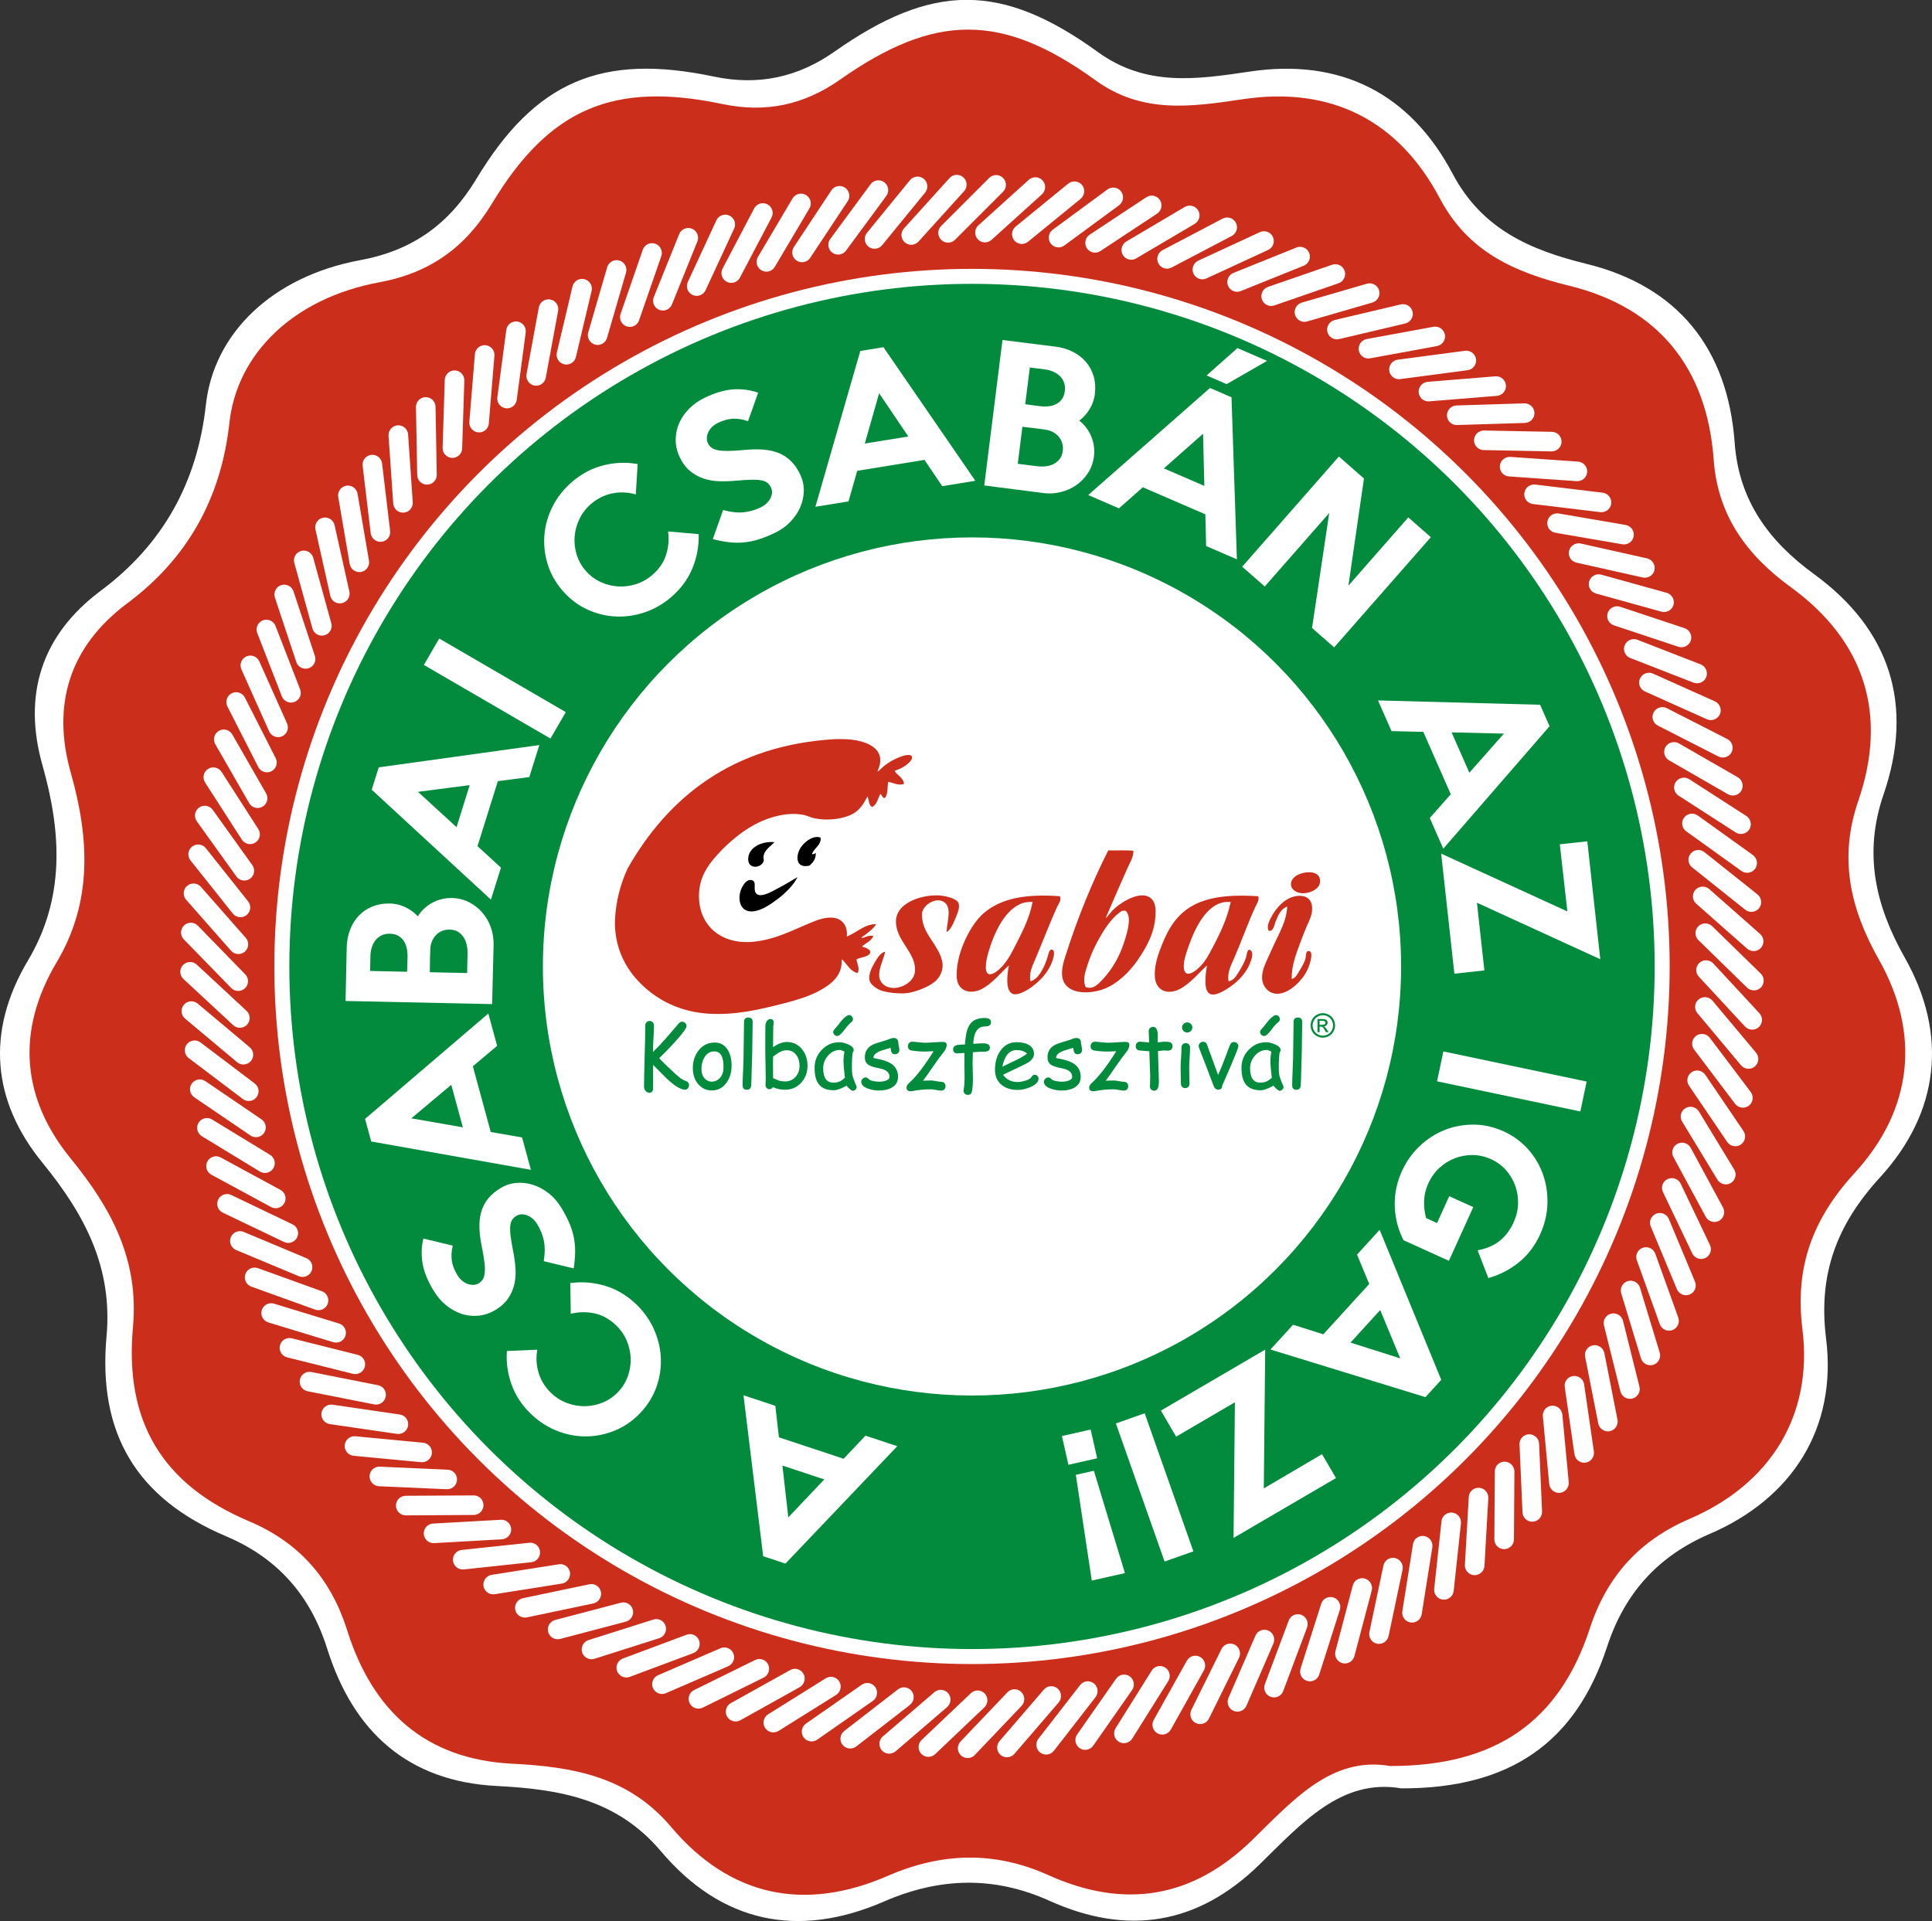 <?xml version="1.0" encoding="utf-8"?>
<!-- Generator: Adobe Illustrator 16.0.0, SVG Export Plug-In . SVG Version: 6.00 Build 0)  -->
<!DOCTYPE svg PUBLIC "-//W3C//DTD SVG 1.1//EN" "http://www.w3.org/Graphics/SVG/1.1/DTD/svg11.dtd">
<svg version="1.1" id="Layer_1" xmlns="http://www.w3.org/2000/svg" xmlns:xlink="http://www.w3.org/1999/xlink" x="0px" y="0px"
	 width="365.016px" height="362.979px" viewBox="0 0 365.016 362.979" enable-background="new 0 0 365.016 362.979"
	 xml:space="preserve">
<rect x="0" y="0" width="365.016" height="362.979" fill="#333333" stroke="none"/>
<path fill-rule="evenodd" clip-rule="evenodd" fill="#FFFFFF" d="M264.752,337.91c-11.331-1.945-18.79,6.568-26.79,14.381
	c-11.642,11.367-24.871,13.538-39.687,6.861c-10.474-4.721-20.771-4.421-31.271,0.143c-16.271,7.073-30.727,3.996-42.152-9.522
	c-8.317-9.84-19.104-11.711-30.97-12.311c-16.746-0.847-27.097-10.161-32.064-25.937c-3.129-9.936-9.233-17.072-19.096-21.244
	c-16.97-7.178-24.266-19.469-22.594-37.786c1.186-13-4.101-22.993-12.112-32.805c-9.484-11.616-10.757-24.718-2.726-38.22
	c6.975-11.726,6.362-24.056,2.738-36.854c-3.732-13.179-0.325-24.55,11.025-33.01c11.774-8.776,18.245-20.534,19.844-35.12
	c1.482-13.523,12.57-24.261,29.134-27.324c9.929-1.836,16.819-6.813,21.971-15.356c11.169-18.521,23.697-23.792,44.869-19.339
	c8.358,1.758,15.83,0.181,22.805-4.722c18.487-12.997,31.547-13.09,49.767,0.098c9.095,6.583,18.639,5.17,28.72,3.672
	c17.084-2.539,30.23,4.091,38.285,19.313c5.527,10.447,14.579,14.397,25.281,17.026c17.28,4.245,26.719,16.027,28.006,33.82
	c0.787,10.878,6.426,18.569,15.021,24.826c14.389,10.477,18.902,24.763,13.117,41.582c-3.82,11.107-1.615,20.929,4.003,30.871
	c8.193,14.502,6.561,29.237-4.684,41.512c-8.083,8.822-11.724,18.173-10.191,30.429c2.117,16.918-6.36,30.227-21.981,36.933
	c-9.801,4.208-16.092,11.231-19.396,21.331C297.717,329.21,285.333,337.964,264.752,337.91z"/>
<path fill-rule="evenodd" clip-rule="evenodd" fill="#CC2E1C" d="M262.621,333.683c-11.001-1.889-18.243,6.377-26.01,13.962
	c-11.303,11.036-24.146,13.145-38.53,6.662c-10.169-4.583-20.166-4.292-30.36,0.139c-15.798,6.867-29.832,3.879-40.925-9.245
	c-8.075-9.554-18.548-11.37-30.067-11.952c-16.259-0.822-26.308-9.865-31.131-25.182c-3.038-9.646-8.964-16.575-18.54-20.625
	c-16.476-6.969-23.559-18.901-21.936-36.686c1.151-12.621-3.981-22.323-11.76-31.85c-9.208-11.277-10.443-23.998-2.646-37.106
	c6.771-11.384,6.177-23.355,2.658-35.78c-3.624-12.795-0.315-23.835,10.704-32.049c11.432-8.521,17.714-19.936,19.266-34.097
	C44.783,66.745,55.548,56.32,71.63,53.347c9.64-1.783,16.329-6.615,21.33-14.909c10.844-17.982,23.008-23.099,43.563-18.776
	c8.115,1.707,15.369,0.176,22.141-4.584c17.949-12.618,30.628-12.708,48.317,0.095c8.83,6.391,18.096,5.02,27.884,3.565
	c16.586-2.465,29.35,3.972,37.17,18.75c5.366,10.143,14.154,13.978,24.545,16.53c16.776,4.122,25.94,15.56,27.19,32.835
	c0.764,10.562,6.238,18.028,14.584,24.103c13.969,10.172,18.352,24.042,12.734,40.371c-3.709,10.784-1.568,20.319,3.887,29.972
	c7.955,14.08,6.369,28.386-4.547,40.302c-7.848,8.565-11.383,17.644-9.895,29.543c2.055,16.425-6.176,29.346-21.342,35.856
	c-9.516,4.086-15.623,10.904-18.831,20.71C294.625,325.238,282.601,333.737,262.621,333.683z"/>
<circle fill-rule="evenodd" clip-rule="evenodd" fill="#FFFFFF" cx="183.642" cy="182.611" r="131.811"/>
<circle fill-rule="evenodd" clip-rule="evenodd" fill="#028A3D" cx="183.643" cy="182.61" r="128.977"/>
<circle fill-rule="evenodd" clip-rule="evenodd" fill="#FFFFFF" cx="183.641" cy="182.611" r="81.071"/>
<circle fill-rule="evenodd" clip-rule="evenodd" fill="none" cx="183.642" cy="182.611" r="128.977"/>
<g>
	<path fill="#FFFFFF" stroke="#CC2E1C" stroke-width="0.3" stroke-miterlimit="10" d="M189.612,33.514L189.612,33.514
		c0.781,0.781,0.781,2.048,0,2.829l-9.077,9.07c-0.781,0.781-2.047,0.781-2.829,0l0,0c-0.781-0.78-0.781-2.048,0-2.828l9.077-9.071
		C187.565,32.733,188.832,32.733,189.612,33.514z"/>
	<path fill="#FFFFFF" stroke="#CC2E1C" stroke-width="0.3" stroke-miterlimit="10" d="M182.113,33.402L182.113,33.402
		c0.819,0.741,0.883,2.006,0.143,2.826l-8.609,9.515c-0.741,0.819-2.006,0.883-2.825,0.142l0,0c-0.818-0.74-0.883-2.006-0.142-2.825
		l8.609-9.516C180.029,32.726,181.295,32.662,182.113,33.402z"/>
	<path fill="#FFFFFF" stroke="#CC2E1C" stroke-width="0.3" stroke-miterlimit="10" d="M174.619,33.668L174.619,33.668
		c0.855,0.699,0.982,1.959,0.284,2.814l-8.12,9.936c-0.699,0.855-1.959,0.983-2.814,0.284l0,0c-0.854-0.698-0.982-1.958-0.283-2.814
		l8.12-9.937C172.504,33.097,173.765,32.97,174.619,33.668z"/>
	<path fill="#FFFFFF" stroke="#CC2E1C" stroke-width="0.3" stroke-miterlimit="10" d="M167.147,34.311L167.147,34.311
		c0.89,0.655,1.08,1.908,0.426,2.797l-7.611,10.331c-0.655,0.89-1.906,1.081-2.796,0.425l0,0c-0.889-0.654-1.08-1.907-0.425-2.796
		l7.611-10.333C165.007,33.847,166.26,33.656,167.147,34.311z"/>
	<path fill="#FFFFFF" stroke="#CC2E1C" stroke-width="0.3" stroke-miterlimit="10" d="M159.718,35.327L159.718,35.327
		c0.922,0.609,1.175,1.851,0.565,2.772l-7.083,10.7c-0.609,0.921-1.849,1.175-2.771,0.565l0,0c-0.92-0.608-1.174-1.85-0.564-2.771
		l7.082-10.703C157.557,34.972,158.798,34.718,159.718,35.327z"/>
	<path fill="#FFFFFF" stroke="#CC2E1C" stroke-width="0.3" stroke-miterlimit="10" d="M152.349,36.716L152.349,36.716
		c0.951,0.562,1.267,1.79,0.704,2.74l-6.537,11.042c-0.562,0.951-1.787,1.267-2.738,0.703l0,0c-0.949-0.561-1.266-1.789-0.703-2.738
		l6.535-11.046C150.172,36.47,151.399,36.154,152.349,36.716z"/>
	<path fill="#FFFFFF" stroke="#CC2E1C" stroke-width="0.3" stroke-miterlimit="10" d="M145.059,38.473L145.059,38.473
		c0.979,0.514,1.354,1.724,0.841,2.702l-5.975,11.357c-0.513,0.978-1.721,1.354-2.699,0.839l0,0
		c-0.976-0.513-1.354-1.723-0.84-2.699l5.972-11.361C142.872,38.337,144.082,37.959,145.059,38.473z"/>
	<path fill="#FFFFFF" stroke="#CC2E1C" stroke-width="0.3" stroke-miterlimit="10" d="M137.866,40.594L137.866,40.594
		c1.003,0.464,1.439,1.653,0.976,2.656l-5.397,11.643c-0.462,1.003-1.649,1.439-2.653,0.974l0,0c-1-0.463-1.438-1.652-0.975-2.654
		l5.394-11.646C135.676,40.568,136.865,40.13,137.866,40.594z"/>
	<path fill="#FFFFFF" stroke="#CC2E1C" stroke-width="0.3" stroke-miterlimit="10" d="M130.789,43.074L130.789,43.074
		c1.025,0.413,1.521,1.579,1.107,2.603l-4.806,11.9c-0.41,1.025-1.574,1.521-2.601,1.106l0,0c-1.021-0.413-1.519-1.578-1.106-2.602
		l4.802-11.903C128.6,43.158,129.766,42.661,130.789,43.074z"/>
	<path fill="#FFFFFF" stroke="#CC2E1C" stroke-width="0.3" stroke-miterlimit="10" d="M123.846,45.907L123.846,45.907
		c1.045,0.361,1.598,1.501,1.236,2.544l-4.201,12.126c-0.358,1.044-1.496,1.598-2.542,1.235l0,0c-1.041-0.361-1.596-1.5-1.235-2.542
		l4.197-12.129C121.663,46.101,122.803,45.545,123.846,45.907z"/>
	<path fill="#FFFFFF" stroke="#CC2E1C" stroke-width="0.3" stroke-miterlimit="10" d="M117.054,49.084L117.054,49.084
		c1.062,0.308,1.671,1.419,1.362,2.479l-3.587,12.322c-0.305,1.061-1.414,1.67-2.477,1.361l0,0
		c-1.058-0.308-1.669-1.418-1.361-2.477l3.583-12.325C114.884,49.388,115.994,48.776,117.054,49.084z"/>
	<path fill="#FFFFFF" stroke="#CC2E1C" stroke-width="0.3" stroke-miterlimit="10" d="M110.43,52.599L110.43,52.599
		c1.075,0.254,1.74,1.334,1.485,2.408l-2.964,12.487c-0.251,1.075-1.328,1.74-2.404,1.484l0,0c-1.072-0.254-1.738-1.332-1.484-2.405
		l2.959-12.489C108.277,53.011,109.355,52.344,110.43,52.599z"/>
	<path fill="#FFFFFF" stroke="#CC2E1C" stroke-width="0.3" stroke-miterlimit="10" d="M103.99,56.442L103.99,56.442
		c1.087,0.2,1.806,1.245,1.604,2.33l-2.333,12.62c-0.196,1.086-1.238,1.804-2.326,1.603l0,0c-1.084-0.201-1.803-1.244-1.604-2.328
		l2.328-12.622C101.861,56.962,102.904,56.242,103.99,56.442z"/>
	<path fill="#FFFFFF" stroke="#CC2E1C" stroke-width="0.3" stroke-miterlimit="10" d="M97.752,60.604L97.752,60.604
		c1.096,0.145,1.866,1.153,1.72,2.247l-1.696,12.721c-0.141,1.095-1.146,1.864-2.242,1.718l0,0
		c-1.093-0.146-1.863-1.151-1.719-2.245l1.691-12.723C95.652,61.23,96.657,60.459,97.752,60.604z"/>
	<path fill="#FFFFFF" stroke="#CC2E1C" stroke-width="0.3" stroke-miterlimit="10" d="M91.73,65.074L91.73,65.074
		c1.103,0.09,1.923,1.058,1.831,2.158l-1.056,12.79c-0.085,1.101-1.05,1.919-2.152,1.828l0,0c-1.099-0.091-1.919-1.056-1.829-2.155
		l1.05-12.792C89.666,65.806,90.63,64.984,91.73,65.074z"/>
	<path fill="#FFFFFF" stroke="#CC2E1C" stroke-width="0.3" stroke-miterlimit="10" d="M85.941,69.841L85.941,69.841
		c1.105,0.035,1.974,0.959,1.938,2.063l-0.412,12.827c-0.029,1.104-0.951,1.97-2.058,1.934l0,0
		c-1.102-0.035-1.969-0.958-1.935-2.061l0.405-12.828C83.916,70.676,84.838,69.807,85.941,69.841z"/>
	<path fill="#FFFFFF" stroke="#CC2E1C" stroke-width="0.3" stroke-miterlimit="10" d="M80.399,74.893L80.399,74.893
		c1.105-0.021,2.02,0.859,2.039,1.963l0.232,12.832c0.026,1.104-0.852,2.015-1.958,2.035l0,0c-1.102,0.02-2.015-0.859-2.035-1.961
		l-0.24-12.833C78.418,75.828,79.296,74.914,80.399,74.893z"/>
	<path fill="#FFFFFF" stroke="#CC2E1C" stroke-width="0.3" stroke-miterlimit="10" d="M75.118,80.217L75.118,80.217
		c1.103-0.077,2.061,0.757,2.135,1.858l0.877,12.804c0.082,1.102-0.749,2.056-1.854,2.131l0,0c-1.099,0.075-2.055-0.757-2.131-1.856
		l-0.885-12.804C73.187,81.25,74.018,80.293,75.118,80.217z"/>
	<path fill="#FFFFFF" stroke="#CC2E1C" stroke-width="0.3" stroke-miterlimit="10" d="M70.111,85.8L70.111,85.8
		c1.097-0.132,2.096,0.652,2.225,1.748l1.52,12.744c0.138,1.096-0.645,2.09-1.744,2.221l0,0c-1.093,0.13-2.09-0.652-2.222-1.747
		l-1.526-12.744C68.234,86.929,69.016,85.931,70.111,85.8z"/>
	<path fill="#FFFFFF" stroke="#CC2E1C" stroke-width="0.3" stroke-miterlimit="10" d="M65.392,91.627L65.392,91.627
		c1.088-0.187,2.125,0.546,2.31,1.634l2.157,12.651c0.193,1.087-0.538,2.12-1.63,2.306l0,0c-1.085,0.185-2.12-0.546-2.307-1.633
		l-2.165-12.651C63.573,92.849,64.304,91.813,65.392,91.627z"/>
	<path fill="#FFFFFF" stroke="#CC2E1C" stroke-width="0.3" stroke-miterlimit="10" d="M60.97,97.684L60.97,97.684
		c1.077-0.241,2.15,0.439,2.39,1.517l2.79,12.526c0.247,1.076-0.432,2.145-1.512,2.385l0,0c-1.074,0.24-2.146-0.438-2.386-1.515
		l-2.799-12.526C59.216,98.995,59.894,97.925,60.97,97.684z"/>
	<path fill="#FFFFFF" stroke="#CC2E1C" stroke-width="0.3" stroke-miterlimit="10" d="M56.858,103.955L56.858,103.955
		c1.063-0.294,2.17,0.331,2.463,1.396l3.416,12.37c0.301,1.063-0.324,2.164-1.391,2.458l0,0c-1.061,0.293-2.164-0.33-2.459-1.393
		l-3.425-12.37C55.173,105.353,55.795,104.25,56.858,103.955z"/>
	<path fill="#FFFFFF" stroke="#CC2E1C" stroke-width="0.3" stroke-miterlimit="10" d="M53.067,110.425L53.067,110.425
		c1.047-0.348,2.184,0.221,2.529,1.27l4.033,12.183c0.354,1.046-0.215,2.177-1.265,2.524l0,0c-1.045,0.347-2.179-0.221-2.526-1.267
		l-4.042-12.183C51.454,111.906,52.02,110.773,53.067,110.425z"/>
	<path fill="#FFFFFF" stroke="#CC2E1C" stroke-width="0.3" stroke-miterlimit="10" d="M49.606,117.078L49.606,117.078
		c1.027-0.4,2.191,0.111,2.589,1.141l4.641,11.965c0.407,1.027-0.104,2.185-1.136,2.584l0,0c-1.026,0.399-2.188-0.111-2.587-1.139
		l-4.649-11.964C48.069,118.638,48.577,117.478,49.606,117.078z"/>
	<path fill="#FFFFFF" stroke="#CC2E1C" stroke-width="0.3" stroke-miterlimit="10" d="M46.483,123.896L46.483,123.896
		c1.006-0.452,2.194,0,2.644,1.009l5.235,11.717c0.458,1.005,0.006,2.188-1.004,2.639l0,0c-1.005,0.45-2.19-0.001-2.641-1.007
		l-5.245-11.715C45.027,125.531,45.476,124.347,46.483,123.896z"/>
	<path fill="#FFFFFF" stroke="#CC2E1C" stroke-width="0.3" stroke-miterlimit="10" d="M43.707,130.862L43.707,130.862
		c0.981-0.501,2.191-0.11,2.691,0.875l5.817,11.439c0.508,0.981,0.115,2.185-0.87,2.686l0,0c-0.981,0.5-2.188,0.109-2.688-0.874
		l-5.826-11.437C42.335,132.568,42.724,131.363,43.707,130.862z"/>
	<path fill="#FFFFFF" stroke="#CC2E1C" stroke-width="0.3" stroke-miterlimit="10" d="M41.284,137.959L41.284,137.959
		c0.955-0.55,2.184-0.22,2.732,0.738l6.385,11.132c0.557,0.954,0.225,2.176-0.734,2.727l0,0c-0.955,0.548-2.18,0.219-2.729-0.738
		l-6.394-11.129C40,139.732,40.327,138.509,41.284,137.959z"/>
	<path fill="#FFFFFF" stroke="#CC2E1C" stroke-width="0.3" stroke-miterlimit="10" d="M39.221,145.168L39.221,145.168
		c0.927-0.597,2.17-0.33,2.767,0.6l6.936,10.798c0.604,0.925,0.334,2.162-0.596,2.76l0,0c-0.927,0.595-2.167,0.328-2.764-0.601
		l-6.944-10.794C38.027,147.004,38.293,145.766,39.221,145.168z"/>
	<path fill="#FFFFFF" stroke="#CC2E1C" stroke-width="0.3" stroke-miterlimit="10" d="M37.522,152.473L37.522,152.473
		c0.896-0.643,2.15-0.438,2.794,0.46l7.469,10.436c0.65,0.894,0.442,2.143-0.456,2.787l0,0c-0.896,0.641-2.148,0.436-2.791-0.46
		l-7.478-10.432C36.423,154.366,36.626,153.116,37.522,152.473z"/>
	<path fill="#FFFFFF" stroke="#CC2E1C" stroke-width="0.3" stroke-miterlimit="10" d="M36.193,159.853L36.193,159.853
		c0.862-0.688,2.126-0.546,2.813,0.319l7.984,10.047c0.694,0.859,0.549,2.118-0.316,2.806l0,0c-0.862,0.686-2.124,0.543-2.811-0.319
		l-7.992-10.043C35.19,161.799,35.331,160.541,36.193,159.853z"/>
	<path fill="#FFFFFF" stroke="#CC2E1C" stroke-width="0.3" stroke-miterlimit="10" d="M35.237,167.291L35.237,167.291
		c0.826-0.73,2.096-0.652,2.825,0.177l8.479,9.633c0.736,0.823,0.654,2.087-0.175,2.818l0,0c-0.827,0.728-2.095,0.649-2.823-0.178
		l-8.487-9.629C34.333,169.285,34.41,168.021,35.237,167.291z"/>
	<path fill="#FFFFFF" stroke="#CC2E1C" stroke-width="0.3" stroke-miterlimit="10" d="M34.655,174.767L34.655,174.767
		c0.789-0.771,2.061-0.756,2.831,0.036l8.953,9.195c0.776,0.785,0.758,2.052-0.033,2.823l0,0c-0.79,0.769-2.06,0.754-2.829-0.035
		l-8.96-9.191C33.853,176.804,33.866,175.538,34.655,174.767z"/>
	<path fill="#FFFFFF" stroke="#CC2E1C" stroke-width="0.3" stroke-miterlimit="10" d="M34.45,182.263L34.45,182.263
		c0.749-0.81,2.02-0.858,2.829-0.106l9.403,8.733c0.815,0.745,0.86,2.011,0.109,2.821l0,0c-0.751,0.807-2.02,0.856-2.827,0.107
		l-9.411-8.729C33.751,184.338,33.701,183.073,34.45,182.263z"/>
	<path fill="#FFFFFF" stroke="#CC2E1C" stroke-width="0.3" stroke-miterlimit="10" d="M34.622,189.76L34.622,189.76
		c0.707-0.846,1.974-0.959,2.82-0.248l9.83,8.25c0.852,0.703,0.96,1.965,0.251,2.813l0,0c-0.71,0.842-1.975,0.955-2.818,0.248
		l-9.838-8.245C34.027,191.868,33.914,190.606,34.622,189.76z"/>
	<path fill="#FFFFFF" stroke="#CC2E1C" stroke-width="0.3" stroke-miterlimit="10" d="M35.17,197.239L35.17,197.239
		c0.664-0.88,1.924-1.057,2.805-0.389l10.232,7.745c0.886,0.659,1.058,1.915,0.392,2.797l0,0c-0.667,0.876-1.925,1.052-2.802,0.389
		l-10.24-7.74C34.682,199.374,34.506,198.12,35.17,197.239z"/>
	<path fill="#FFFFFF" stroke="#CC2E1C" stroke-width="0.3" stroke-miterlimit="10" d="M36.093,204.68L36.093,204.68
		c0.619-0.912,1.868-1.152,2.782-0.529l10.608,7.222c0.918,0.614,1.152,1.86,0.532,2.774l0,0c-0.623,0.908-1.87,1.146-2.779,0.528
		l-10.616-7.216C35.713,206.836,35.475,205.594,36.093,204.68z"/>
	<path fill="#FFFFFF" stroke="#CC2E1C" stroke-width="0.3" stroke-miterlimit="10" d="M37.389,212.066L37.389,212.066
		c0.572-0.94,1.808-1.244,2.752-0.668l10.958,6.68c0.947,0.567,1.244,1.8,0.671,2.744l0,0c-0.576,0.938-1.81,1.239-2.749,0.667
		l-10.965-6.673C37.117,214.239,36.817,213.01,37.389,212.066z"/>
	<path fill="#FFFFFF" stroke="#CC2E1C" stroke-width="0.3" stroke-miterlimit="10" d="M39.055,219.377L39.055,219.377
		c0.523-0.968,1.742-1.334,2.714-0.805l11.28,6.12c0.975,0.519,1.333,1.735,0.808,2.706l0,0c-0.528,0.967-1.745,1.33-2.712,0.806
		l-11.286-6.114C38.892,221.561,38.531,220.35,39.055,219.377z"/>
	<path fill="#FFFFFF" stroke="#CC2E1C" stroke-width="0.3" stroke-miterlimit="10" d="M41.085,226.596L41.085,226.596
		c0.475-0.992,1.674-1.42,2.67-0.94l11.574,5.546c0.999,0.469,1.418,1.666,0.942,2.662l0,0c-0.479,0.992-1.677,1.416-2.668,0.941
		l-11.579-5.539C41.032,228.786,40.611,227.594,41.085,226.596z"/>
	<path fill="#FFFFFF" stroke="#CC2E1C" stroke-width="0.3" stroke-miterlimit="10" d="M43.476,233.704L43.476,233.704
		c0.425-1.015,1.601-1.502,2.619-1.073l11.839,4.958c1.021,0.417,1.499,1.592,1.075,2.611l0,0c-0.43,1.014-1.604,1.498-2.618,1.073
		l-11.842-4.949C43.533,235.893,43.053,234.725,43.476,233.704z"/>
	<path fill="#FFFFFF" stroke="#CC2E1C" stroke-width="0.3" stroke-miterlimit="10" d="M46.221,240.682L46.221,240.682
		c0.373-1.035,1.523-1.58,2.562-1.203l12.073,4.357c1.041,0.364,1.577,1.514,1.205,2.553l0,0c-0.378,1.034-1.527,1.576-2.562,1.204
		l-12.075-4.349C46.388,242.866,45.85,241.723,46.221,240.682z"/>
	<path fill="#FFFFFF" stroke="#CC2E1C" stroke-width="0.3" stroke-miterlimit="10" d="M49.313,247.514L49.313,247.514
		c0.321-1.053,1.442-1.654,2.498-1.33l12.277,3.745c1.058,0.312,1.65,1.433,1.331,2.488l0,0c-0.325,1.052-1.445,1.651-2.498,1.332
		l-12.277-3.737C49.589,249.686,48.994,248.572,49.313,247.514z"/>
	<path fill="#FFFFFF" stroke="#CC2E1C" stroke-width="0.3" stroke-miterlimit="10" d="M52.744,254.182L52.744,254.182
		c0.268-1.068,1.357-1.725,2.428-1.453l12.45,3.123c1.072,0.258,1.72,1.348,1.454,2.418l0,0c-0.271,1.066-1.36,1.721-2.428,1.456
		l-12.45-3.116C53.129,256.336,52.479,255.254,52.744,254.182z"/>
	<path fill="#FFFFFF" stroke="#CC2E1C" stroke-width="0.3" stroke-miterlimit="10" d="M56.506,260.668L56.506,260.668
		c0.214-1.08,1.27-1.789,2.353-1.572l12.591,2.493c1.084,0.204,1.785,1.259,1.574,2.342l0,0c-0.218,1.079-1.272,1.787-2.352,1.576
		L58.08,263.02C56.999,262.801,56.296,261.753,56.506,260.668z"/>
	<path fill="#FFFFFF" stroke="#CC2E1C" stroke-width="0.3" stroke-miterlimit="10" d="M60.589,266.958L60.589,266.958
		c0.16-1.09,1.179-1.851,2.271-1.688l12.7,1.857c1.094,0.148,1.847,1.167,1.69,2.26l0,0c-0.163,1.088-1.182,1.848-2.27,1.692
		l-12.701-1.852C61.188,269.063,60.434,268.053,60.589,266.958z"/>
	<path fill="#FFFFFF" stroke="#CC2E1C" stroke-width="0.3" stroke-miterlimit="10" d="M64.983,273.036L64.983,273.036
		c0.104-1.098,1.084-1.908,2.183-1.801l12.777,1.217c1.1,0.094,1.902,1.072,1.802,2.172l0,0c-0.108,1.095-1.087,1.904-2.182,1.805
		l-12.778-1.211C65.688,275.107,64.883,274.136,64.983,273.036z"/>
	<path fill="#FFFFFF" stroke="#CC2E1C" stroke-width="0.3" stroke-miterlimit="10" d="M69.677,278.883L69.677,278.883
		c0.05-1.102,0.987-1.96,2.09-1.908l12.822,0.574c1.104,0.039,1.954,0.975,1.909,2.078l0,0c-0.054,1.099-0.99,1.957-2.089,1.912
		l-12.822-0.567C70.484,280.917,69.632,279.989,69.677,278.883z"/>
	<path fill="#FFFFFF" stroke="#CC2E1C" stroke-width="0.3" stroke-miterlimit="10" d="M74.658,284.489L74.658,284.489
		c-0.005-1.104,0.888-2.008,1.992-2.012l12.834-0.07c1.104-0.017,2.001,0.875,2.012,1.979l0,0c0.002,1.101-0.891,2.005-1.99,2.015
		l-12.835,0.078C75.567,286.479,74.669,285.594,74.658,284.489z"/>
	<path fill="#FFFFFF" stroke="#CC2E1C" stroke-width="0.3" stroke-miterlimit="10" d="M79.915,289.836L79.915,289.836
		c-0.061-1.102,0.786-2.049,1.889-2.109l12.814-0.715c1.103-0.072,2.043,0.773,2.108,1.875l0,0c0.058,1.1-0.788,2.049-1.886,2.113
		l-12.815,0.723C80.924,291.779,79.981,290.94,79.915,289.836z"/>
	<path fill="#FFFFFF" stroke="#CC2E1C" stroke-width="0.3" stroke-miterlimit="10" d="M85.435,294.913L85.435,294.913
		c-0.116-1.096,0.682-2.085,1.78-2.201l12.763-1.357c1.097-0.127,2.078,0.67,2.199,1.766l0,0c0.113,1.096-0.685,2.087-1.777,2.207
		l-12.763,1.365C86.539,296.803,85.556,296.012,85.435,294.913z"/>
	<path fill="#FFFFFF" stroke="#CC2E1C" stroke-width="0.3" stroke-miterlimit="10" d="M91.201,299.706L91.201,299.706
		c-0.17-1.088,0.577-2.117,1.668-2.287l12.679-1.998c1.089-0.182,2.108,0.564,2.285,1.653l0,0c0.168,1.089-0.579,2.118-1.664,2.294
		l-12.678,2.004C92.399,301.538,91.378,300.797,91.201,299.706z"/>
	<path fill="#FFFFFF" stroke="#CC2E1C" stroke-width="0.3" stroke-miterlimit="10" d="M97.202,304.203L97.202,304.203
		c-0.225-1.077,0.47-2.144,1.551-2.368l12.563-2.633c1.078-0.236,2.134,0.458,2.365,1.537l0,0c0.223,1.078-0.472,2.145-1.547,2.375
		l-12.562,2.638C98.49,305.972,97.434,305.284,97.202,304.203z"/>
	<path fill="#FFFFFF" stroke="#CC2E1C" stroke-width="0.3" stroke-miterlimit="10" d="M103.421,308.393L103.421,308.393
		c-0.278-1.064,0.362-2.165,1.431-2.443l12.414-3.261c1.065-0.29,2.154,0.351,2.439,1.416l0,0c0.276,1.066-0.363,2.165-1.426,2.45
		l-12.413,3.266C104.797,310.095,103.707,309.46,103.421,308.393z"/>
	<path fill="#FFFFFF" stroke="#CC2E1C" stroke-width="0.3" stroke-miterlimit="10" d="M109.843,312.265L109.843,312.265
		c-0.332-1.048,0.253-2.181,1.306-2.513l12.235-3.879c1.049-0.344,2.169,0.241,2.507,1.291l0,0c0.33,1.051-0.254,2.181-1.301,2.52
		l-12.233,3.885C111.303,313.897,110.182,313.317,109.843,312.265z"/>
	<path fill="#FFFFFF" stroke="#CC2E1C" stroke-width="0.3" stroke-miterlimit="10" d="M116.451,315.809L116.451,315.809
		c-0.385-1.028,0.143-2.189,1.178-2.574l12.024-4.489c1.03-0.396,2.179,0.132,2.569,1.164l0,0c0.382,1.032-0.145,2.19-1.173,2.582
		l-12.022,4.495C117.991,317.366,116.842,316.844,116.451,315.809z"/>
	<path fill="#FFFFFF" stroke="#CC2E1C" stroke-width="0.3" stroke-miterlimit="10" d="M123.229,319.018L123.229,319.018
		c-0.437-1.008,0.032-2.195,1.047-2.631l11.783-5.088c1.009-0.447,2.183,0.023,2.625,1.033l0,0c0.433,1.012-0.034,2.195-1.042,2.639
		l-11.781,5.093C124.846,320.495,123.671,320.032,123.229,319.018z"/>
	<path fill="#FFFFFF" stroke="#CC2E1C" stroke-width="0.3" stroke-miterlimit="10" d="M130.16,321.881L130.16,321.881
		c-0.486-0.984-0.078-2.193,0.913-2.68l11.513-5.674c0.985-0.497,2.182-0.086,2.674,0.9l0,0c0.482,0.988,0.076,2.193-0.908,2.688
		l-11.51,5.678C131.849,323.276,130.651,322.872,130.16,321.881z"/>
	<path fill="#FFFFFF" stroke="#CC2E1C" stroke-width="0.3" stroke-miterlimit="10" d="M137.227,324.393L137.227,324.393
		c-0.536-0.959-0.188-2.186,0.776-2.723l11.213-6.244c0.96-0.547,2.175-0.195,2.717,0.764l0,0c0.53,0.963,0.186,2.188-0.772,2.73
		l-11.21,6.25C138.982,325.702,137.766,325.357,137.227,324.393z"/>
	<path fill="#FFFFFF" stroke="#CC2E1C" stroke-width="0.3" stroke-miterlimit="10" d="M144.409,326.547L144.409,326.547
		c-0.583-0.932-0.298-2.174,0.639-2.759l10.885-6.8c0.932-0.594,2.163-0.305,2.752,0.626l0,0c0.578,0.936,0.296,2.175-0.634,2.767
		l-10.882,6.805C146.229,327.766,144.996,327.482,144.409,326.547z"/>
	<path fill="#FFFFFF" stroke="#CC2E1C" stroke-width="0.3" stroke-miterlimit="10" d="M151.691,328.338L151.691,328.338
		c-0.629-0.902-0.407-2.156,0.499-2.789l10.529-7.338c0.901-0.639,2.146-0.413,2.78,0.487l0,0c0.624,0.905,0.404,2.157-0.494,2.796
		l-10.526,7.342C153.57,329.463,152.324,329.242,151.691,328.338z"/>
	<path fill="#FFFFFF" stroke="#CC2E1C" stroke-width="0.3" stroke-miterlimit="10" d="M159.055,329.76L159.055,329.76
		c-0.674-0.869-0.516-2.133,0.358-2.811l10.146-7.857c0.868-0.684,2.122-0.521,2.802,0.347l0,0c0.669,0.873,0.512,2.134-0.354,2.817
		l-10.144,7.861C160.987,330.79,159.731,330.63,159.055,329.76z"/>
	<path fill="#FFFFFF" stroke="#CC2E1C" stroke-width="0.3" stroke-miterlimit="10" d="M166.479,330.811L166.479,330.811
		c-0.716-0.834-0.622-2.105,0.217-2.826l9.739-8.357c0.832-0.727,2.093-0.626,2.815,0.206l0,0c0.712,0.839,0.618,2.105-0.212,2.831
		l-9.735,8.361C168.462,331.741,167.199,331.645,166.479,330.811z"/>
	<path fill="#FFFFFF" stroke="#CC2E1C" stroke-width="0.3" stroke-miterlimit="10" d="M173.948,331.487L173.948,331.487
		c-0.757-0.797-0.728-2.072,0.074-2.834l9.308-8.836c0.794-0.768,2.058-0.73,2.822,0.064l0,0c0.753,0.802,0.723,2.072-0.07,2.838
		l-9.303,8.84C175.975,332.315,174.709,332.284,173.948,331.487z"/>
	<path fill="#FFFFFF" stroke="#CC2E1C" stroke-width="0.3" stroke-miterlimit="10" d="M181.441,331.786L181.441,331.786
		c-0.796-0.758-0.831-2.032-0.068-2.834l8.852-9.293c0.755-0.806,2.019-0.832,2.822-0.076l0,0c0.792,0.763,0.826,2.033,0.072,2.838
		l-8.847,9.296C183.507,332.511,182.241,332.543,181.441,331.786z"/>
	<path fill="#FFFFFF" stroke="#CC2E1C" stroke-width="0.3" stroke-miterlimit="10" d="M188.941,331.708L188.941,331.708
		c-0.833-0.717-0.933-1.987-0.211-2.827l8.373-9.726c0.714-0.843,1.975-0.933,2.815-0.218l0,0c0.829,0.722,0.927,1.988,0.215,2.83
		l-8.368,9.729C191.04,332.329,189.778,332.425,188.941,331.708z"/>
	<path fill="#FFFFFF" stroke="#CC2E1C" stroke-width="0.3" stroke-miterlimit="10" d="M196.426,331.254L196.426,331.254
		c-0.868-0.674-1.031-1.938-0.353-2.813l7.874-10.135c0.67-0.877,1.925-1.029,2.801-0.357l0,0c0.864,0.678,1.025,1.938,0.356,2.814
		l-7.869,10.137C198.553,331.768,197.298,331.928,196.426,331.254z"/>
	<path fill="#FFFFFF" stroke="#CC2E1C" stroke-width="0.3" stroke-miterlimit="10" d="M203.879,330.425L203.879,330.425
		c-0.9-0.63-1.127-1.884-0.493-2.792l7.354-10.518c0.625-0.908,1.87-1.124,2.779-0.497l0,0c0.897,0.634,1.121,1.883,0.498,2.792
		l-7.351,10.52C206.03,330.831,204.784,331.054,203.879,330.425z"/>
	<path fill="#FFFFFF" stroke="#CC2E1C" stroke-width="0.3" stroke-miterlimit="10" d="M211.282,329.223L211.282,329.223
		c-0.932-0.584-1.221-1.826-0.633-2.765l6.816-10.874c0.578-0.938,1.812-1.217,2.75-0.635l0,0c0.929,0.588,1.215,1.823,0.639,2.763
		l-6.813,10.875C213.45,329.519,212.216,329.805,211.282,329.223z"/>
	<path fill="#FFFFFF" stroke="#CC2E1C" stroke-width="0.3" stroke-miterlimit="10" d="M218.614,327.649L218.614,327.649
		c-0.959-0.535-1.311-1.762-0.771-2.729l6.261-11.203c0.531-0.965,1.748-1.307,2.715-0.771l0,0c0.958,0.541,1.305,1.76,0.777,2.727
		l-6.259,11.203C220.794,327.836,219.577,328.184,218.614,327.649z"/>
	<path fill="#FFFFFF" stroke="#CC2E1C" stroke-width="0.3" stroke-miterlimit="10" d="M225.858,325.709L225.858,325.709
		c-0.985-0.486-1.397-1.693-0.907-2.687l5.69-11.504c0.481-0.989,1.681-1.393,2.672-0.907l0,0c0.984,0.493,1.393,1.692,0.914,2.686
		l-5.688,11.502C228.044,325.787,226.846,326.196,225.858,325.709z"/>
	<path fill="#FFFFFF" stroke="#CC2E1C" stroke-width="0.3" stroke-miterlimit="10" d="M232.996,323.409L232.996,323.409
		c-1.009-0.438-1.481-1.621-1.041-2.639l5.104-11.775c0.432-1.012,1.608-1.475,2.623-1.04l0,0c1.009,0.444,1.476,1.62,1.048,2.637
		l-5.104,11.773C235.183,323.375,234.006,323.844,232.996,323.409z"/>
	<path fill="#FFFFFF" stroke="#CC2E1C" stroke-width="0.3" stroke-miterlimit="10" d="M240.008,320.752L240.008,320.752
		c-1.029-0.387-1.562-1.545-1.172-2.584l4.506-12.018c0.38-1.031,1.532-1.553,2.568-1.17l0,0c1.028,0.393,1.555,1.545,1.178,2.58
		l-4.505,12.016C242.191,320.609,241.04,321.135,240.008,320.752z"/>
	<path fill="#FFFFFF" stroke="#CC2E1C" stroke-width="0.3" stroke-miterlimit="10" d="M246.878,317.747L246.878,317.747
		c-1.047-0.334-1.638-1.465-1.3-2.521l3.896-12.229c0.327-1.05,1.452-1.628,2.507-1.297l0,0c1.046,0.34,1.63,1.465,1.305,2.517
		l-3.896,12.228C249.051,317.493,247.928,318.077,246.878,317.747z"/>
	<path fill="#FFFFFF" stroke="#CC2E1C" stroke-width="0.3" stroke-miterlimit="10" d="M253.588,314.399L253.588,314.399
		c-1.062-0.28-1.709-1.381-1.424-2.453l3.276-12.41c0.274-1.063,1.369-1.698,2.439-1.42l0,0c1.061,0.286,1.701,1.381,1.429,2.447
		l-3.276,12.408C255.747,314.036,254.654,314.676,253.588,314.399z"/>
	<path fill="#FFFFFF" stroke="#CC2E1C" stroke-width="0.3" stroke-miterlimit="10" d="M260.123,310.718L260.123,310.718
		c-1.074-0.226-1.776-1.293-1.545-2.378l2.647-12.559c0.222-1.076,1.282-1.766,2.365-1.541l0,0c1.074,0.232,1.769,1.293,1.55,2.371
		l-2.648,12.558C262.259,310.248,261.2,310.942,260.123,310.718z"/>
	<path fill="#FFFFFF" stroke="#CC2E1C" stroke-width="0.3" stroke-miterlimit="10" d="M266.463,306.714L266.463,306.714
		c-1.084-0.171-1.839-1.202-1.663-2.298l2.014-12.675c0.167-1.087,1.191-1.828,2.285-1.657l0,0c1.084,0.177,1.83,1.201,1.667,2.289
		l-2.015,12.675C268.573,306.137,267.55,306.883,266.463,306.714z"/>
	<path fill="#FFFFFF" stroke="#CC2E1C" stroke-width="0.3" stroke-miterlimit="10" d="M272.595,302.397L272.595,302.397
		c-1.092-0.115-1.897-1.108-1.776-2.212l1.374-12.759c0.111-1.095,1.098-1.887,2.199-1.771l0,0c1.091,0.122,1.888,1.107,1.779,2.202
		l-1.375,12.761C274.672,301.714,273.689,302.51,272.595,302.397z"/>
	<path fill="#FFFFFF" stroke="#CC2E1C" stroke-width="0.3" stroke-miterlimit="10" d="M278.502,297.777L278.502,297.777
		c-1.097-0.06-1.95-1.013-1.886-2.12l0.731-12.812c0.056-1.099,1.001-1.938,2.107-1.878l0,0c1.096,0.066,1.94,1.01,1.888,2.109
		l-0.732,12.813C280.542,296.991,279.6,297.835,278.502,297.777z"/>
	<path fill="#FFFFFF" stroke="#CC2E1C" stroke-width="0.3" stroke-miterlimit="10" d="M284.169,292.866L284.169,292.866
		c-1.098-0.004-1.998-0.914-1.989-2.022l0.087-12.833c0-1.1,0.902-1.985,2.01-1.98l0,0c1.098,0.012,1.989,0.91,1.992,2.012
		l-0.088,12.834C286.167,291.978,285.269,292.87,284.169,292.866z"/>
	<path fill="#FFFFFF" stroke="#CC2E1C" stroke-width="0.3" stroke-miterlimit="10" d="M289.583,287.676L289.583,287.676
		c-1.096,0.051-2.041-0.813-2.088-1.92l-0.558-12.82c-0.056-1.1,0.801-2.029,1.907-2.08l0,0c1.098-0.043,2.032,0.809,2.09,1.908
		l0.559,12.823C291.534,286.689,290.681,287.625,289.583,287.676z"/>
	<path fill="#FFFFFF" stroke="#CC2E1C" stroke-width="0.3" stroke-miterlimit="10" d="M294.728,282.221L294.728,282.221
		c-1.091,0.105-2.079-0.709-2.182-1.813l-1.2-12.776c-0.111-1.096,0.696-2.066,1.8-2.173l0,0c1.095-0.098,2.069,0.705,2.183,1.801
		l1.203,12.779C296.627,281.137,295.824,282.114,294.728,282.221z"/>
	<path fill="#FFFFFF" stroke="#CC2E1C" stroke-width="0.3" stroke-miterlimit="10" d="M299.593,276.514L299.593,276.514
		c-1.084,0.16-2.112-0.604-2.271-1.701l-1.84-12.699c-0.166-1.089,0.592-2.098,1.688-2.26l0,0c1.089-0.152,2.103,0.6,2.271,1.688
		l1.843,12.703C301.436,275.336,300.682,276.352,299.593,276.514z"/>
	<path fill="#FFFFFF" stroke="#CC2E1C" stroke-width="0.3" stroke-miterlimit="10" d="M304.166,270.57L304.166,270.57
		c-1.074,0.215-2.14-0.497-2.354-1.584l-2.476-12.591c-0.22-1.08,0.486-2.125,1.572-2.342l0,0c1.08-0.207,2.132,0.492,2.354,1.571
		l2.479,12.594C305.947,269.301,305.246,270.354,304.166,270.57z"/>
	<path fill="#FFFFFF" stroke="#CC2E1C" stroke-width="0.3" stroke-miterlimit="10" d="M308.433,264.404L308.433,264.404
		c-1.061,0.269-2.16-0.389-2.43-1.464l-3.105-12.451c-0.273-1.066,0.379-2.146,1.453-2.418l0,0c1.068-0.26,2.154,0.385,2.43,1.451
		l3.107,12.453C310.15,263.047,309.501,264.133,308.433,264.404z"/>
	<path fill="#FFFFFF" stroke="#CC2E1C" stroke-width="0.3" stroke-miterlimit="10" d="M312.386,258.031L312.386,258.031
		c-1.047,0.322-2.178-0.278-2.5-1.34l-3.727-12.279c-0.328-1.052,0.27-2.163,1.328-2.487l0,0c1.055-0.313,2.17,0.275,2.5,1.326
		l3.73,12.281C314.033,256.59,313.439,257.708,312.386,258.031z"/>
	<path fill="#FFFFFF" stroke="#CC2E1C" stroke-width="0.3" stroke-miterlimit="10" d="M316.015,251.467L316.015,251.467
		c-1.029,0.375-2.189-0.168-2.566-1.213l-4.338-12.076c-0.381-1.034,0.16-2.174,1.201-2.551l0,0
		c1.039-0.365,2.182,0.166,2.563,1.199l4.344,12.078C317.585,249.946,317.048,251.092,316.015,251.467z"/>
	<path fill="#FFFFFF" stroke="#CC2E1C" stroke-width="0.3" stroke-miterlimit="10" d="M319.308,244.73L319.308,244.73
		c-1.01,0.426-2.195-0.058-2.623-1.083l-4.939-11.842c-0.434-1.015,0.051-2.18,1.07-2.609l0,0c1.02-0.416,2.188,0.057,2.621,1.07
		l4.943,11.844C320.8,243.131,320.322,244.303,319.308,244.73z"/>
	<path fill="#FFFFFF" stroke="#CC2E1C" stroke-width="0.3" stroke-miterlimit="10" d="M322.259,237.836L322.259,237.836
		c-0.986,0.475-2.195,0.053-2.676-0.951l-5.527-11.578c-0.484-0.991-0.061-2.18,0.938-2.66l0,0c0.998-0.467,2.188-0.053,2.672,0.938
		l5.531,11.58C323.667,236.165,323.25,237.358,322.259,237.836z"/>
	<path fill="#FFFFFF" stroke="#CC2E1C" stroke-width="0.3" stroke-miterlimit="10" d="M324.859,230.802L324.859,230.802
		c-0.961,0.524-2.188,0.163-2.719-0.815l-6.104-11.285c-0.533-0.966-0.168-2.175,0.803-2.705l0,0
		c0.973-0.516,2.182-0.162,2.717,0.803l6.105,11.287C326.183,229.063,325.826,230.275,324.859,230.802z"/>
	<path fill="#FFFFFF" stroke="#CC2E1C" stroke-width="0.3" stroke-miterlimit="10" d="M327.103,223.647L327.103,223.647
		c-0.934,0.572-2.178,0.271-2.758-0.678l-6.662-10.965c-0.58-0.938-0.277-2.164,0.666-2.742l0,0
		c0.947-0.564,2.172-0.271,2.754,0.666l6.664,10.966C328.337,221.843,328.041,223.071,327.103,223.647z"/>
	<path fill="#FFFFFF" stroke="#CC2E1C" stroke-width="0.3" stroke-miterlimit="10" d="M328.984,216.387L328.984,216.387
		c-0.904,0.619-2.162,0.381-2.787-0.537l-7.205-10.617c-0.625-0.907-0.385-2.146,0.527-2.772l0,0c0.918-0.61,2.154-0.38,2.783,0.528
		l7.207,10.615C330.126,214.524,329.892,215.766,328.984,216.387z"/>
	<path fill="#FFFFFF" stroke="#CC2E1C" stroke-width="0.3" stroke-miterlimit="10" d="M330.498,209.042L330.498,209.042
		c-0.871,0.663-2.139,0.489-2.811-0.396l-7.73-10.242c-0.668-0.875-0.49-2.125,0.389-2.796l0,0c0.885-0.655,2.133-0.487,2.807,0.388
		l7.73,10.24C331.546,207.125,331.373,208.376,330.498,209.042z"/>
	<path fill="#FFFFFF" stroke="#CC2E1C" stroke-width="0.3" stroke-miterlimit="10" d="M331.64,201.631L331.64,201.631
		c-0.836,0.706-2.111,0.596-2.826-0.254l-8.234-9.842c-0.713-0.84-0.598-2.098,0.246-2.811l0,0c0.852-0.699,2.107-0.594,2.822,0.246
		l8.236,9.838C332.591,199.663,332.482,200.922,331.64,201.631z"/>
	<path fill="#FFFFFF" stroke="#CC2E1C" stroke-width="0.3" stroke-miterlimit="10" d="M332.41,194.171L332.41,194.171
		c-0.799,0.747-2.078,0.702-2.836-0.11l-8.719-9.416c-0.752-0.803-0.701-2.065,0.105-2.82l0,0c0.816-0.74,2.074-0.698,2.832,0.104
		l8.719,9.411C333.261,192.159,333.214,193.421,332.41,194.171z"/>
	<path fill="#FFFFFF" stroke="#CC2E1C" stroke-width="0.3" stroke-miterlimit="10" d="M332.804,186.682L332.804,186.682
		c-0.762,0.787-2.043,0.807-2.838,0.033l-9.182-8.966c-0.791-0.764-0.805-2.028-0.037-2.822l0,0c0.777-0.78,2.037-0.801,2.834-0.038
		l9.182,8.961C333.552,184.63,333.57,185.893,332.804,186.682z"/>
	<path fill="#FFFFFF" stroke="#CC2E1C" stroke-width="0.3" stroke-miterlimit="10" d="M332.82,179.183L332.82,179.183
		c-0.719,0.824-1.998,0.908-2.832,0.176l-9.619-8.494c-0.83-0.723-0.906-1.984-0.18-2.816l0,0c0.738-0.818,1.994-0.902,2.828-0.18
		l9.621,8.488C333.464,177.097,333.546,178.356,332.82,179.183z"/>
	<path fill="#FFFFFF" stroke="#CC2E1C" stroke-width="0.3" stroke-miterlimit="10" d="M332.46,171.693L332.46,171.693
		c-0.678,0.859-1.949,1.007-2.82,0.317l-10.035-8c-0.863-0.68-1.004-1.936-0.318-2.804l0,0c0.695-0.854,1.945-1.001,2.814-0.321
		l10.035,7.994C333,169.577,333.144,170.831,332.46,171.693z"/>
	<path fill="#FFFFFF" stroke="#CC2E1C" stroke-width="0.3" stroke-miterlimit="10" d="M331.724,164.23L331.724,164.23
		c-0.633,0.893-1.896,1.104-2.801,0.458l-10.424-7.485c-0.896-0.635-1.1-1.883-0.459-2.784l0,0c0.65-0.888,1.893-1.098,2.795-0.462
		l10.424,7.479C332.156,162.09,332.363,163.334,331.724,164.23z"/>
	<path fill="#FFFFFF" stroke="#CC2E1C" stroke-width="0.3" stroke-miterlimit="10" d="M330.615,156.813L330.615,156.813
		c-0.588,0.923-1.838,1.198-2.775,0.599l-10.785-6.952c-0.928-0.59-1.193-1.826-0.6-2.758l0,0c0.605-0.92,1.836-1.192,2.768-0.603
		l10.787,6.947C330.939,154.654,331.208,155.887,330.615,156.813z"/>
	<path fill="#FFFFFF" stroke="#CC2E1C" stroke-width="0.3" stroke-miterlimit="10" d="M329.134,149.462L329.134,149.462
		c-0.541,0.951-1.777,1.288-2.742,0.737l-11.121-6.401c-0.957-0.542-1.285-1.764-0.738-2.724l0,0
		c0.559-0.949,1.775-1.283,2.736-0.741l11.121,6.396C329.349,147.29,329.679,148.507,329.134,149.462z"/>
	<path fill="#FFFFFF" stroke="#CC2E1C" stroke-width="0.3" stroke-miterlimit="10" d="M327.285,142.195L327.285,142.195
		c-0.49,0.977-1.709,1.375-2.701,0.874l-11.428-5.834c-0.982-0.494-1.371-1.697-0.873-2.684l0,0c0.51-0.976,1.707-1.37,2.693-0.877
		l11.428,5.83C327.39,140.014,327.783,141.213,327.285,142.195z"/>
	<path fill="#FFFFFF" stroke="#CC2E1C" stroke-width="0.3" stroke-miterlimit="10" d="M325.074,135.029L325.074,135.029
		c-0.441,1-1.639,1.46-2.654,1.008l-11.707-5.252c-1.006-0.444-1.455-1.625-1.006-2.637l0,0c0.459-1,1.635-1.454,2.645-1.012
		l11.707,5.248C325.07,132.846,325.521,134.024,325.074,135.029z"/>
	<path fill="#FFFFFF" stroke="#CC2E1C" stroke-width="0.3" stroke-miterlimit="10" d="M322.503,127.984L322.503,127.984
		c-0.389,1.021-1.561,1.541-2.598,1.14l-11.957-4.657c-1.027-0.393-1.533-1.55-1.139-2.583l0,0c0.41-1.022,1.563-1.534,2.592-1.144
		l11.957,4.654C322.39,125.804,322.902,126.957,322.503,127.984z"/>
	<path fill="#FFFFFF" stroke="#CC2E1C" stroke-width="0.3" stroke-miterlimit="10" d="M319.585,121.077L319.585,121.077
		c-0.338,1.04-1.482,1.617-2.539,1.269l-12.176-4.05c-1.045-0.341-1.609-1.471-1.266-2.522l0,0c0.357-1.041,1.482-1.61,2.529-1.272
		l12.176,4.047C319.363,118.905,319.931,120.031,319.585,121.077z"/>
	<path fill="#FFFFFF" stroke="#CC2E1C" stroke-width="0.3" stroke-miterlimit="10" d="M316.322,114.325L316.322,114.325
		c-0.285,1.055-1.398,1.689-2.471,1.395l-12.364-3.434c-1.061-0.288-1.683-1.388-1.392-2.456l0,0
		c0.305-1.058,1.399-1.683,2.463-1.397l12.365,3.43C315.992,112.167,316.615,113.263,316.322,114.325z"/>
	<path fill="#FFFFFF" stroke="#CC2E1C" stroke-width="0.3" stroke-miterlimit="10" d="M312.724,107.745L312.724,107.745
		c-0.23,1.068-1.313,1.757-2.396,1.517l-12.522-2.808c-1.073-0.234-1.75-1.302-1.513-2.383l0,0c0.251-1.071,1.313-1.751,2.389-1.519
		l12.521,2.805C312.285,105.607,312.964,106.67,312.724,107.745z"/>
	<path fill="#FFFFFF" stroke="#CC2E1C" stroke-width="0.3" stroke-miterlimit="10" d="M308.8,101.354L308.8,101.354
		c-0.178,1.079-1.223,1.821-2.318,1.636l-12.647-2.176c-1.083-0.181-1.813-1.213-1.63-2.304l0,0c0.197-1.083,1.224-1.815,2.31-1.637
		l12.647,2.172C308.255,99.241,308.986,100.269,308.8,101.354z"/>
	<path fill="#FFFFFF" stroke="#CC2E1C" stroke-width="0.3" stroke-miterlimit="10" d="M304.56,95.169L304.56,95.169
		c-0.123,1.086-1.129,1.88-2.233,1.75l-12.74-1.538c-1.091-0.126-1.871-1.12-1.743-2.219l0,0c0.142-1.091,1.13-1.874,2.224-1.75
		l12.739,1.533C303.91,93.086,304.691,94.076,304.56,95.169z"/>
	<path fill="#FFFFFF" stroke="#CC2E1C" stroke-width="0.3" stroke-miterlimit="10" d="M300.015,89.205L300.015,89.205
		c-0.069,1.091-1.035,1.935-2.143,1.86l-12.802-0.896c-1.096-0.071-1.925-1.025-1.854-2.129l0,0c0.087-1.096,1.035-1.928,2.133-1.86
		l12.801,0.891C299.26,87.157,300.089,88.106,300.015,89.205z"/>
	<path fill="#FFFFFF" stroke="#CC2E1C" stroke-width="0.3" stroke-miterlimit="10" d="M295.176,83.477L295.176,83.477
		c-0.015,1.094-0.938,1.984-2.047,1.966l-12.831-0.251c-1.098-0.016-1.974-0.927-1.958-2.033l0,0
		c0.032-1.099,0.938-1.978,2.037-1.964l12.829,0.247C294.319,81.469,295.195,82.375,295.176,83.477z"/>
	<path fill="#FFFFFF" stroke="#CC2E1C" stroke-width="0.3" stroke-miterlimit="10" d="M290.055,77.999L290.055,77.999
		c0.04,1.093-0.837,2.028-1.945,2.066l-12.828,0.394c-1.096,0.04-2.017-0.826-2.057-1.932l0,0c-0.023-1.099,0.836-2.022,1.936-2.064
		l12.824-0.398C289.098,76.036,290.018,76.898,290.055,77.999z"/>
	<path fill="#FFFFFF" stroke="#CC2E1C" stroke-width="0.3" stroke-miterlimit="10" d="M284.665,72.784L284.665,72.784
		c0.095,1.09-0.732,2.068-1.838,2.162l-12.792,1.038c-1.093,0.094-2.057-0.724-2.152-1.827l0,0c-0.078-1.096,0.733-2.062,1.83-2.159
		l12.788-1.042C283.611,70.873,284.574,71.687,284.665,72.784z"/>
	<path fill="#FFFFFF" stroke="#CC2E1C" stroke-width="0.3" stroke-miterlimit="10" d="M279.019,67.848L279.019,67.848
		c0.149,1.083-0.628,2.103-1.727,2.251l-12.724,1.68c-1.087,0.148-2.091-0.621-2.241-1.717l0,0c-0.134-1.091,0.628-2.095,1.72-2.248
		l12.719-1.683C277.872,65.992,278.874,66.757,279.019,67.848z"/>
	<path fill="#FFFFFF" stroke="#CC2E1C" stroke-width="0.3" stroke-miterlimit="10" d="M273.133,63.201L273.133,63.201
		c0.204,1.075-0.521,2.132-1.611,2.335l-12.624,2.316c-1.077,0.203-2.119-0.515-2.324-1.602l0,0
		c-0.188-1.083,0.522-2.125,1.604-2.332l12.619-2.32C271.893,61.405,272.933,62.119,273.133,63.201z"/>
	<path fill="#FFFFFF" stroke="#CC2E1C" stroke-width="0.3" stroke-miterlimit="10" d="M267.021,58.856L267.021,58.856
		c0.258,1.063-0.413,2.155-1.492,2.413l-12.491,2.948c-1.065,0.256-2.142-0.408-2.401-1.483l0,0
		c-0.242-1.072,0.415-2.148,1.485-2.409l12.486-2.952C265.692,57.124,266.767,57.785,267.021,58.856z"/>
	<path fill="#FFFFFF" stroke="#CC2E1C" stroke-width="0.3" stroke-miterlimit="10" d="M260.698,54.824L260.698,54.824
		c0.312,1.048-0.304,2.172-1.368,2.485l-12.328,3.572c-1.051,0.309-2.159-0.3-2.473-1.36l0,0c-0.295-1.059,0.307-2.167,1.363-2.481
		l12.321-3.575C259.284,53.16,260.391,53.767,260.698,54.824z"/>
	<path fill="#FFFFFF" stroke="#CC2E1C" stroke-width="0.3" stroke-miterlimit="10" d="M254.18,51.114L254.18,51.114
		c0.364,1.032-0.193,2.186-1.241,2.551l-12.133,4.187c-1.034,0.361-2.172-0.191-2.538-1.235l0,0
		c-0.348-1.042,0.197-2.179,1.237-2.546l12.126-4.19C252.684,49.524,253.821,50.074,254.18,51.114z"/>
	<path fill="#FFFFFF" stroke="#CC2E1C" stroke-width="0.3" stroke-miterlimit="10" d="M247.485,47.737L247.485,47.737
		c0.415,1.012-0.084,2.192-1.112,2.61l-11.906,4.792c-1.015,0.413-2.179-0.082-2.598-1.106l0,0
		c-0.398-1.023,0.088-2.187,1.108-2.605l11.9-4.794C245.911,46.224,247.073,46.716,247.485,47.737z"/>
	<path fill="#FFFFFF" stroke="#CC2E1C" stroke-width="0.3" stroke-miterlimit="10" d="M240.628,44.7L240.628,44.7
		c0.465,0.99,0.026,2.194-0.979,2.662l-11.651,5.384c-0.992,0.463-2.18,0.027-2.649-0.975l0,0c-0.449-1.002-0.021-2.188,0.976-2.657
		l11.646-5.386C238.98,43.268,240.166,43.701,240.628,44.7z"/>
	<path fill="#FFFFFF" stroke="#CC2E1C" stroke-width="0.3" stroke-miterlimit="10" d="M233.627,42.012L233.627,42.012
		c0.515,0.965,0.137,2.189-0.844,2.708l-11.366,5.963c-0.968,0.512-2.176,0.137-2.695-0.84l0,0
		c-0.499-0.978-0.132-2.184,0.841-2.703l11.36-5.964C231.91,40.664,233.116,41.037,233.627,42.012z"/>
	<path fill="#FFFFFF" stroke="#CC2E1C" stroke-width="0.3" stroke-miterlimit="10" d="M226.5,39.679L226.5,39.679
		c0.563,0.938,0.246,2.18-0.706,2.747l-11.053,6.526c-0.94,0.561-2.166,0.247-2.733-0.704l0,0c-0.549-0.952-0.242-2.175,0.704-2.742
		l11.046-6.527C224.717,38.419,225.941,38.73,226.5,39.679z"/>
	<path fill="#FFFFFF" stroke="#CC2E1C" stroke-width="0.3" stroke-miterlimit="10" d="M219.266,37.707L219.266,37.707
		c0.608,0.908,0.354,2.165-0.567,2.778l-10.711,7.074c-0.911,0.607-2.151,0.355-2.766-0.565l0,0
		c-0.596-0.923-0.351-2.16,0.565-2.774l10.704-7.074C217.421,36.538,218.659,36.788,219.266,37.707z"/>
	<path fill="#FFFFFF" stroke="#CC2E1C" stroke-width="0.3" stroke-miterlimit="10" d="M211.941,36.101L211.941,36.101
		c0.653,0.876,0.464,2.144-0.427,2.803l-10.342,7.603c-0.88,0.652-2.132,0.463-2.791-0.425l0,0c-0.641-0.892-0.458-2.14,0.425-2.799
		l10.336-7.603C210.04,35.026,211.289,35.213,211.941,36.101z"/>
	<path fill="#FFFFFF" stroke="#CC2E1C" stroke-width="0.3" stroke-miterlimit="10" d="M204.545,34.864L204.545,34.864
		c0.696,0.842,0.57,2.118-0.286,2.821l-9.947,8.113c-0.845,0.695-2.105,0.569-2.809-0.285l0,0c-0.685-0.859-0.564-2.115,0.284-2.817
		l9.94-8.113C202.591,33.887,203.848,34.011,204.545,34.864z"/>
	<path fill="#FFFFFF" stroke="#CC2E1C" stroke-width="0.3" stroke-miterlimit="10" d="M197.096,34.001L197.096,34.001
		c0.737,0.807,0.676,2.087-0.145,2.832l-9.526,8.603c-0.81,0.737-2.074,0.674-2.819-0.144l0,0c-0.727-0.823-0.67-2.083,0.142-2.827
		l9.521-8.602C195.096,33.124,196.357,33.184,197.096,34.001z"/>
</g>
<g>
	<g>
		<path d="M155.041,158.276c0.132,1.443-1.225,1.934-1.626,3.06c0.245,0.218,0.477-0.127,0.716-0.13
			c0.014,1.186-0.575,1.769-1.172,2.343c-2.692,0.647-2.661-1.865-1.693-3.385C152.053,158.928,153.792,157.752,155.041,158.276"/>
		<path d="M146.319,159.122c-0.837,0.922-1.974,1.464-2.084,2.865c-0.013,0.166,0.113,0.458,0.065,0.65
			c-0.351,1.437-3.181,1.783-2.931-0.586C141.567,160.184,143.718,158.926,146.319,159.122"/>
		<path d="M150.614,165.763c0.074,0.013,0.036,0.066,0,0.066c-0.608,1.32-2.267,2.954-3.515,3.905
			c-1.541,1.176-3.232,2.335-4.882,2.474c-2.583,0.216-3.046-2.742-1.953-4.687c0.358-0.638,0.923-1.374,1.693-1.236
			c1.205,0.214,0.158,1.835,0.976,2.604c0.918,0.862,3.466-0.752,4.036-1.042C148.47,167.085,149.452,166.424,150.614,165.763"/>
	</g>
	<g>
		<path fill="#CC2E1C" d="M244.042,184.964c0.693-0.071,1.124-0.954,1.562-1.693c0.399-0.669,0.873-1.481,1.041-2.145
			c0.145-0.568-0.004-1.424,0.586-1.431c1.018-0.011,0.274,2.255,0.132,2.666c-0.346,0.996-0.709,1.654-1.237,2.344
			c-0.974,1.268-2.87,3.13-4.949,3.06c-1.486-0.053-2.71-1.333-2.732-3.06c-0.016-1.266,0.597-2.612,1.042-3.578
			c0.499-1.086,0.964-2.125,1.432-3.126c1.019-2.169,2.153-4.132,2.277-6.704c-1.181,0.391-1.695,1.606-2.214,2.864
			c-0.228,0.557-0.363,1.928-1.3,1.693c-0.41-0.799,0.115-1.89,0.585-2.733c0.929-1.676,2.66-3.674,4.947-3.842
			c1.831-0.133,2.859,0.84,2.668,2.864c-0.103,1.112-0.67,2.089-1.106,3.125c-0.405,0.971-0.808,2.001-1.171,2.995
			C244.814,180.422,243.997,182.538,244.042,184.964"/>
		<path fill="#CC2E1C" d="M211.919,172.142c-1.996,1.288-3.472,3.682-4.753,6.119c-0.617,1.173-1.209,2.536-1.627,3.842
			c-0.458,1.423-1.095,3.057-0.39,4.424c1.491,0.513,2.509-0.758,3.319-1.628c1.698-1.827,2.967-4.051,3.84-6.638
			c0.445-1.312,0.951-3.028,0.979-4.296c0.015-0.733-0.16-1.501-0.65-1.888C212.391,172.089,212.048,172.059,211.919,172.142
			 M209.381,160.685c1.562,0.043,3.297-0.086,4.751,0.065c0.039,1.208-0.652,2.231-1.106,3.255c-1.353,3.06-2.723,6.144-4.035,9.244
			c-0.047,0.105,0.01,0.196-0.066,0.261c0.44-0.48,1.108-1.385,1.758-1.953c1.51-1.323,5.06-3.439,6.835-1.759
			c0.78,0.74,0.882,1.84,0.781,3.321c-0.218,3.266-1.723,5.932-3.384,8.331c-1.615,2.329-3.944,4.51-6.314,5.401
			c-3.156,1.183-7.663,1.004-7.943-2.604c-0.091-1.166,0.254-2.399,0.585-3.447C203.537,173.563,206.237,166.935,209.381,160.685"/>
		<path fill="#CC2E1C" d="M246.711,164.851c1.619-0.211,2.896,0.396,2.668,1.954c-0.184,1.26-2.089,2.13-3.579,1.953
			c-0.801-0.094-1.831-0.617-1.89-1.563C243.823,165.739,245.412,165.021,246.711,164.851"/>
		<path fill="#CC2E1C" d="M178.842,176.113c0.043-1.897,1.146-4.741-0.586-5.728c-1.623-0.925-3.862,0.729-4.036,2.084
			c-0.042,0.323-0.029,0.636,0,0.977c0.274,3.182,3.065,5.069,3.775,8.136c0.39,1.68-0.492,3.187-1.367,3.902
			c-1.284,1.054-3.669,1.938-5.143,2.148c-1.452,0.21-4.077-0.083-5.143-0.52c-0.608-0.249-1.944-1.035-2.083-1.953
			c-0.174-1.155,0.445-2.334,0.976-3.253c0.538-0.933,1.188-1.958,2.019-2.083c-0.471,2.058-2.222,4.852-0.197,6.312
			c2.009,1.446,5.563-0.221,5.795-2.474c0.375-3.621-3.553-5.744-3.58-9.502c-0.025-3.263,3.888-4.687,6.705-4.946
			c0.366-0.035,1.239-0.059,1.757,0c0.896,0.099,3.085,0.523,3.386,1.496c0.275,0.892-0.352,2.188-0.716,3.06
			C179.979,174.792,179.534,175.715,178.842,176.113"/>
		<path fill="#CC2E1C" d="M193.404,170.58c-3.476,0.999-5.554,5.639-6.637,9.246c-0.327,1.085-1.002,3.914,0.063,4.229
			c0.624,0.182,1.464-0.473,1.889-0.848c1.553-1.367,2.43-3.207,3.317-4.945c1.275-2.497,2.542-5.027,3.059-7.876
			C194.63,170.454,194.014,170.405,193.404,170.58 M200.239,169.343c0.362,0.732-0.246,1.41-0.521,2.018
			c-1.456,3.226-2.706,6.543-4.102,9.831c-0.537,1.264-1.287,2.74-0.911,4.229c1.188-0.37,1.886-1.542,2.409-2.538
			c0.241-0.461,0.473-1.048,0.716-1.756c0.194-0.568,0.346-1.656,0.781-1.692c0.688-0.056,0.54,0.917,0.456,1.301
			c-0.349,1.597-1.238,2.963-2.084,3.9c-1.107,1.238-3.111,2.862-4.754,3.191c-2.348,0.475-2.063-3.045-1.624-5.4
			c-1.528,1.346-3.191,3.499-5.206,4.49c-2.146,1.052-4.375,0.297-4.622-2.019c-0.049-0.466-0.032-1.073,0-1.563
			c0.265-3.936,2.655-8.67,5.014-10.739C189.253,169.561,194.216,168.904,200.239,169.343"/>
		<path fill="#CC2E1C" d="M231.412,170.45c-3.474,0.459-5.605,4.844-6.771,8.137c-0.385,1.085-0.903,2.47-0.978,3.645
			c-0.168,2.7,1.646,1.713,2.67,0.779c1.389-1.262,1.982-2.501,2.864-4.164c1.373-2.589,2.735-5.458,3.32-8.462
			C232.213,170.457,231.895,170.386,231.412,170.45 M237.726,169.343c0.238,0.772-0.294,1.446-0.586,2.084
			c-1.449,3.168-2.606,6.501-4.035,9.765c-0.548,1.244-1.302,2.692-0.978,4.229c0.993-0.151,1.531-1.159,2.019-1.953
			c0.505-0.822,1.03-1.728,1.302-2.666c0.141-0.486,0.059-1.09,0.586-1.367c1.029,0.355,0.407,1.898,0.066,2.732
			c-0.537,1.305-1.667,2.739-2.995,3.774c-0.986,0.77-3.229,2.366-4.429,1.887c-1.384-0.554-0.899-3.73-0.65-5.4
			c-1.24,1.089-3.215,3.521-5.208,4.49c-2.382,1.157-4.436,0.164-4.623-2.281c-0.161-2.094,0.57-4.224,1.302-6.049
			c0.73-1.82,1.541-3.438,2.605-4.751C225.462,169.683,230.743,168.91,237.726,169.343"/>
		<path fill="#CC2E1C" d="M157.776,139.657h1.693c3.875,0.096,8.407,1.61,6.315,6.056c0.21,0.064,0.415-0.227,0.585-0.392
			c1.063-1.024,2.416-1.859,3.971-2.408c0.417-0.149,1.761-0.541,1.953,0.063c0.198,0.624-0.872,1.434-1.236,1.693
			c-0.688,0.488-1.304,0.703-2.02,0.977c0.345,0.809,1.633,1.229,1.758,2.474c-1.032,0.38-2.082-0.23-2.995-0.39
			c-0.167,1.069-0.002,2.471-0.651,3.059c-0.502,0.058-0.628-0.918-0.846-0.716c-0.471,0.853-0.626,2.021-1.563,2.409
			c-0.608-0.345-0.562-1.347-0.845-2.018c-0.675,1.365-1.277,2.253-2.278,2.995c-1.704,1.261-5.285,1.741-7.943,1.107
			c-0.678-0.163-1.23-0.471-1.823-0.586c-2.167-0.427-4.216-0.08-6.185,0.52c-4.281,1.307-8.271,4.704-11,8.008
			c-1.49,1.801-2.677,4.028-2.605,7.031c0.139,5.8,4.687,9,10.352,8.397c4.202-0.448,7.285-2.17,10.741-3.58
			c1.07-0.437,2.408-1.012,3.906-0.977c2.061,0.05,3.129,1.537,2.93,3.581c1.841-0.717,3.361-2.384,5.533-2.343
			c-0.466,0.826-1.428,1.521-2.148,2.083c-0.239,0.185-0.649,0.34-0.586,0.585c0.634-0.215,1.426-0.608,2.214-0.456
			c-0.38,1.009-1.438,1.339-2.148,2.019c0.636,0.215,1.622,0.488,1.562,1.107c-0.077,0.802-1.856,0.933-2.604,1.303
			c0.095,0.753,0.708,1.871,0.194,2.6c-1.073-0.214-1.749-1.264-2.343-1.95c-0.202-0.232-0.521-0.688-0.65-0.586
			c0.169,3.016-1.965,4.676-4.297,5.921c-1.932,1.033-4.304,1.747-6.379,2.279c-4.692,1.202-9.179,2.306-14.322,2.019
			c-4.948-0.276-9.02-2.14-12.108-4.883c-3.099-2.75-5.489-6.475-5.729-11.715c0-0.347,0-0.695,0-1.041
			c0.2-3.88,1.091-6.942,2.408-9.83C126.26,150.609,138.416,140.785,157.776,139.657"/>
	</g>
	<g>
		<path fill="#028A3D" d="M129.44,205.897c-0.837,0-2.03-0.735-3.579-2.205l-2.469-2.487v0.114l-0.008,4.33
			c0,0.547-0.241,0.819-0.719,0.819c-0.314,0-0.565-0.138-0.753-0.413c-0.153-0.227-0.231-0.473-0.231-0.736
			c0-1.288,0.04-3.217,0.116-5.784c0.077-2.567,0.115-4.492,0.115-5.775c0-0.237,0.079-0.438,0.236-0.603
			c0.158-0.166,0.351-0.249,0.583-0.249c0.236,0,0.434,0.083,0.591,0.249c0.157,0.164,0.236,0.365,0.236,0.603
			c0,0.534-0.033,1.366-0.1,2.495c-0.066,1.092-0.097,1.926-0.091,2.503c0.738-0.698,1.573-1.577,2.504-2.635l2.371-2.752
			c0.188-0.214,0.397-0.322,0.629-0.322c0.22,0,0.416,0.083,0.586,0.248c0.171,0.165,0.256,0.366,0.256,0.604
			c0,0.362-0.711,1.333-2.132,2.908c-0.98,1.074-1.993,2.127-3.041,3.157c0.661,0.693,1.696,1.69,3.107,2.99l0.867,0.729
			c0.313,0.241,0.652,0.424,1.016,0.544c0.435,0.145,0.653,0.416,0.653,0.818c0,0.188-0.058,0.366-0.174,0.536
			C129.867,205.792,129.677,205.897,129.44,205.897"/>
		<path fill="#028A3D" d="M134.958,198.667c-0.811-0.004-1.44,0.382-1.893,1.157c-0.358,0.624-0.537,1.334-0.537,2.132
			c0,0.8,0.218,1.422,0.653,1.867c0.363,0.369,0.791,0.555,1.281,0.556c0.572-0.001,1.065-0.211,1.479-0.629
			c0.468-0.463,0.716-1.088,0.744-1.875C136.761,199.742,136.186,198.673,134.958,198.667 M134.462,206.046
			c-0.926,0-1.722-0.342-2.389-1.025c-0.744-0.76-1.134-1.781-1.173-3.065c-0.033-1.244,0.282-2.34,0.943-3.289
			c0.771-1.117,1.845-1.676,3.223-1.676c1.101,0,1.936,0.504,2.503,1.51c0.452,0.817,0.668,1.798,0.652,2.943
			c-0.016,1.224-0.336,2.268-0.958,3.131C136.558,205.555,135.624,206.046,134.462,206.046"/>
		<path fill="#028A3D" d="M142.116,199.063l-0.124,4.107c0,0.436-0.023,1.074-0.067,1.916c-0.055,0.553-0.325,0.828-0.81,0.828
			c-0.54,0-0.809-0.281-0.809-0.843c0-0.666,0.03-1.668,0.091-3.004c0.061-1.336,0.09-2.337,0.09-3.005
			c0-0.869,0.014-1.865,0.042-2.986c0.028-1.12,0.042-2.116,0.042-2.986c0-0.551,0.27-0.826,0.81-0.826
			c0.545,0,0.818,0.275,0.818,0.826c0,0.87-0.014,1.866-0.041,2.986C142.129,197.198,142.116,198.195,142.116,199.063"/>
		<path fill="#028A3D" d="M148.639,198.444c-0.452,0-0.915,0.126-1.389,0.381c-0.23,0.125-0.627,0.399-1.189,0.818l-0.017,1.43
			l0.009,1.289l0.008,1.354c0.264,0.121,0.636,0.274,1.116,0.463c0.341,0.105,0.724,0.156,1.148,0.156
			c0.799,0,1.455-0.281,1.966-0.844c0.513-0.56,0.769-1.261,0.769-2.098c0-0.821-0.207-1.507-0.619-2.058
			C149.995,198.742,149.394,198.444,148.639,198.444 M148.325,205.906c-0.843,0-1.609-0.165-2.297-0.495
			c-0.176,0.265-0.391,0.397-0.645,0.397c-0.209,0-0.387-0.074-0.532-0.221c-0.146-0.146-0.219-0.329-0.219-0.55
			c0-0.143,0.006-0.354,0.021-0.636c0.013-0.28,0.02-0.492,0.02-0.637c0-0.582-0.014-1.458-0.044-2.623
			c-0.031-1.166-0.046-2.04-0.046-2.623c0-0.402,0.002-1.165,0.008-2.285c0.006-1.121,0.009-1.885,0.009-2.293
			c0-0.33,0.069-0.628,0.207-0.893c0.182-0.337,0.433-0.504,0.751-0.504c0.414,0,0.62,0.239,0.62,0.719
			c0,0.077-0.014,0.19-0.041,0.339c-0.028,0.149-0.042,0.262-0.042,0.339l-0.024,1.81l-0.017,2.107
			c0.479-0.325,0.935-0.569,1.368-0.731c0.432-0.162,0.838-0.244,1.219-0.244c1.185,0,2.146,0.454,2.884,1.364
			c0.694,0.854,1.041,1.903,1.041,3.147c0,1.257-0.404,2.322-1.214,3.198S149.531,205.906,148.325,205.906"/>
		<path fill="#028A3D" d="M158.173,195.75c-0.198,0-0.373-0.077-0.524-0.231c-0.152-0.154-0.229-0.33-0.227-0.529
			c0-0.187,0.084-0.366,0.255-0.536c0.237-0.232,0.598-0.669,1.083-1.314c0.363-0.475,0.769-0.868,1.214-1.181
			c0.148-0.105,0.295-0.158,0.438-0.158c0.198,0,0.372,0.079,0.521,0.235c0.149,0.158,0.223,0.335,0.223,0.534
			c0,0.221-0.105,0.413-0.314,0.578c-0.386,0.309-0.758,0.708-1.116,1.198c-0.375,0.518-0.73,0.918-1.066,1.197
			C158.506,195.682,158.344,195.75,158.173,195.75 M159.363,200.361c0-0.236,0.015-0.494,0.045-0.772
			c0.03-0.277,0.076-0.573,0.136-0.888c-0.204-0.104-0.378-0.182-0.524-0.232c-0.146-0.048-0.263-0.074-0.351-0.074
			c-0.854,0-1.591,0.349-2.21,1.046s-0.93,1.498-0.93,2.409c0,0.902,0.16,1.581,0.479,2.032c0.32,0.453,0.798,0.678,1.438,0.678
			c0.529,0,0.978-0.097,1.347-0.289c0.198-0.104,0.476-0.314,0.835-0.628C159.452,202.182,159.363,201.088,159.363,200.361
			 M161.082,206.104c-0.105,0-0.296-0.121-0.571-0.363c-0.248-0.226-0.432-0.427-0.553-0.604c-0.529,0.286-0.994,0.503-1.396,0.648
			c-0.402,0.146-0.738,0.22-1.009,0.22c-1.289-0.001-2.228-0.363-2.817-1.091c-0.557-0.683-0.835-1.729-0.835-3.141
			c0-1.333,0.458-2.474,1.375-3.42c0.917-0.947,2.012-1.422,3.284-1.422c0.479,0,1.017,0.124,1.612,0.372
			c0.749,0.309,1.124,0.68,1.124,1.116c0,0.148-0.054,0.28-0.165,0.396c-0.055,0.209-0.098,0.554-0.129,1.034
			c-0.03,0.478-0.048,1.092-0.053,1.842c-0.005,0.683,0.041,1.223,0.141,1.619c0.055,0.242,0.228,0.728,0.521,1.454
			c0.038,0.101,0.102,0.246,0.19,0.438l0.049,0.14c0,0.221-0.077,0.402-0.231,0.546
			C161.465,206.033,161.286,206.104,161.082,206.104"/>
		<path fill="#028A3D" d="M169.107,199.196c-0.303,0-0.515-0.101-0.636-0.306c-0.083-0.142-0.154-0.44-0.215-0.893
			c-0.413,0.104-1.049,0.298-1.909,0.579c-0.887,0.353-1.333,0.788-1.338,1.306c0.165,0.061,0.328,0.104,0.487,0.132
			c1.267,0.226,2.209,0.538,2.826,0.934c0.898,0.578,1.347,1.417,1.347,2.512c0,0.899-0.388,1.577-1.165,2.033
			c-0.645,0.374-1.46,0.563-2.446,0.563c-0.722,0-1.411-0.122-2.065-0.364c-0.849-0.308-1.272-0.738-1.272-1.289
			c0-0.221,0.086-0.413,0.26-0.579c0.173-0.164,0.371-0.247,0.591-0.247c0.171,0,0.391,0.132,0.661,0.396
			c0.133,0.128,0.431,0.232,0.893,0.315c0.369,0.065,0.681,0.098,0.934,0.098c0.463,0,0.871-0.054,1.223-0.166
			c0.513-0.159,0.769-0.412,0.769-0.759c0-0.749-0.523-1.257-1.57-1.521l-0.859-0.19c-0.732-0.159-1.253-0.347-1.562-0.562
			c-0.446-0.309-0.669-0.774-0.669-1.396c0-1.151,0.543-1.973,1.628-2.464c0.331-0.147,0.859-0.325,1.587-0.532
			c0.727-0.206,1.248-0.382,1.562-0.523c0.226-0.1,0.471-0.149,0.735-0.148c0.237-0.001,0.432,0.076,0.583,0.229
			c0.15,0.154,0.227,0.356,0.227,0.604c0,0.16,0.034,0.395,0.104,0.703c0.068,0.308,0.104,0.542,0.104,0.7
			c0,0.249-0.076,0.451-0.228,0.605C169.539,199.119,169.344,199.196,169.107,199.196"/>
		<path fill="#028A3D" d="M178.228,198.875c-0.49,0.589-1.118,1.443-1.884,2.561c-0.887,1.301-1.537,2.221-1.95,2.76
			c0.578-0.026,1.083-0.042,1.512-0.042c0.215,0,0.535,0.042,0.959,0.126c0.423,0.081,0.744,0.123,0.958,0.123
			c0.243,0,0.439,0.079,0.591,0.236c0.152,0.156,0.228,0.356,0.228,0.599c0,0.247-0.076,0.449-0.228,0.604
			c-0.151,0.153-0.348,0.23-0.591,0.23c-0.214,0.002-0.535-0.042-0.958-0.123c-0.424-0.084-0.744-0.125-0.959-0.125
			c-1.239,0-2.415,0.112-3.527,0.34c-0.116,0.021-0.218,0.032-0.307,0.032c-0.535,0-0.801-0.234-0.801-0.702
			c0-0.275,0.137-0.54,0.414-0.794c1.437-1.298,3.001-3.324,4.693-6.072c-0.732,0.044-1.264,0.065-1.595,0.065
			c-0.815,0-1.653-0.063-2.512-0.191c-0.491-0.07-0.736-0.343-0.736-0.816c0-0.241,0.075-0.445,0.223-0.606
			c0.15-0.163,0.337-0.244,0.563-0.244c0.27,0,0.678,0.03,1.223,0.095c0.545,0.063,0.958,0.095,1.239,0.095
			c0.375,0,0.936-0.026,1.686-0.078c0.749-0.053,1.311-0.078,1.685-0.078c0.469,0,0.703,0.192,0.703,0.578
			C178.856,197.89,178.646,198.368,178.228,198.875"/>
		<path fill="#028A3D" d="M186.155,193.941c-1.335,0-2.081,0.927-2.239,2.777l-0.025,0.512c0.936-0.066,1.542-0.099,1.816-0.099
			c0.878,0,1.314,0.275,1.314,0.825c0,0.402-0.215,0.642-0.645,0.719c-0.188,0.034-0.405,0.046-0.658,0.038
			c-0.249-0.009-0.885,0.028-1.903,0.111l-0.066,1.884c0,0.342,0.011,0.854,0.033,1.537c0.021,0.684,0.033,1.193,0.034,1.527
			c-0.001,1.048-0.062,1.862-0.182,2.447c-0.094,0.44-0.351,0.661-0.769,0.661c-0.226,0-0.419-0.073-0.578-0.22
			c-0.16-0.146-0.24-0.329-0.24-0.549c0-0.045,0.006-0.1,0.017-0.165c0.116-0.717,0.173-1.496,0.173-2.339l-0.025-2.256v-2.396
			c-0.688,0.056-1.124,0.082-1.305,0.082c-0.556,0-0.834-0.267-0.834-0.801c0-0.546,0.482-0.831,1.446-0.859l0.794-0.024
			c0.015-0.309,0.057-0.729,0.123-1.257c0.144-1.223,0.452-2.123,0.925-2.702c0.572-0.698,1.467-1.049,2.686-1.049
			c0.787,0,1.181,0.268,1.181,0.802C187.227,193.676,186.869,193.941,186.155,193.941"/>
		<path fill="#028A3D" d="M192.051,198.411c-0.673,0-1.232,0.261-1.678,0.781c-0.446,0.521-0.779,1.305-1,2.352l2.537-1.207
			c0.997-0.484,1.706-0.905,2.132-1.265C193.568,198.632,192.905,198.411,192.051,198.411 M192.274,205.939
			c-1.244,0-2.253-0.311-3.024-0.934c-0.843-0.688-1.264-1.653-1.264-2.893c0-1.433,0.347-2.633,1.04-3.603
			c0.755-1.058,1.763-1.585,3.025-1.585c0.914,0,1.659,0.152,2.239,0.462c0.709,0.38,1.065,0.964,1.065,1.75
			c0,0.553-0.311,1.054-0.934,1.505c-0.275,0.198-0.859,0.506-1.752,0.927l-3.155,1.495c0.306,0.456,0.69,0.802,1.151,1.032
			c0.46,0.231,0.996,0.348,1.607,0.348c0.381,0,0.827-0.071,1.339-0.216c0.65-0.181,1.068-0.419,1.256-0.714
			c0.187-0.296,0.389-0.443,0.602-0.443c0.194,0,0.366,0.074,0.519,0.22c0.15,0.146,0.227,0.315,0.227,0.509
			c0,0.611-0.493,1.137-1.479,1.577C193.894,205.751,193.073,205.939,192.274,205.939"/>
		<path fill="#028A3D" d="M203.62,199.196c-0.304,0-0.516-0.101-0.637-0.305c-0.084-0.144-0.155-0.441-0.216-0.894
			c-0.412,0.104-1.048,0.298-1.908,0.579c-0.887,0.353-1.335,0.788-1.338,1.306c0.165,0.061,0.328,0.104,0.487,0.132
			c1.268,0.226,2.21,0.537,2.825,0.934c0.899,0.578,1.349,1.417,1.349,2.512c0,0.899-0.39,1.577-1.167,2.033
			c-0.644,0.375-1.458,0.563-2.445,0.563c-0.721,0-1.41-0.122-2.065-0.364c-0.849-0.308-1.272-0.738-1.272-1.289
			c0-0.221,0.087-0.413,0.261-0.579c0.174-0.164,0.368-0.247,0.591-0.247c0.17,0,0.39,0.132,0.661,0.396
			c0.132,0.128,0.429,0.231,0.892,0.315c0.369,0.065,0.681,0.098,0.934,0.098c0.463,0,0.871-0.055,1.224-0.166
			c0.512-0.159,0.769-0.412,0.769-0.76c0-0.748-0.524-1.256-1.57-1.52l-0.859-0.19c-0.732-0.16-1.254-0.347-1.562-0.563
			c-0.446-0.308-0.669-0.773-0.669-1.396c0-1.151,0.542-1.972,1.627-2.463c0.331-0.148,0.859-0.326,1.587-0.533
			c0.728-0.206,1.248-0.382,1.562-0.523c0.226-0.101,0.471-0.149,0.735-0.149c0.235,0,0.432,0.077,0.583,0.23
			c0.15,0.154,0.227,0.356,0.227,0.604c0,0.16,0.035,0.395,0.104,0.703c0.068,0.308,0.104,0.542,0.104,0.7
			c0,0.249-0.076,0.451-0.228,0.605C204.05,199.119,203.856,199.196,203.62,199.196"/>
		<path fill="#028A3D" d="M212.74,198.875c-0.49,0.589-1.118,1.443-1.884,2.561c-0.887,1.301-1.536,2.221-1.95,2.76
			c0.578-0.026,1.083-0.042,1.513-0.042c0.214,0,0.534,0.042,0.959,0.126c0.423,0.081,0.743,0.123,0.957,0.123
			c0.243,0,0.44,0.079,0.591,0.236c0.151,0.156,0.229,0.356,0.229,0.599c0,0.247-0.076,0.449-0.229,0.604
			c-0.15,0.153-0.348,0.23-0.591,0.23c-0.214,0-0.534-0.041-0.957-0.123c-0.426-0.084-0.745-0.125-0.959-0.125
			c-1.239,0-2.416,0.113-3.529,0.339c-0.115,0.022-0.218,0.033-0.306,0.033c-0.535,0-0.802-0.234-0.802-0.702
			c0-0.275,0.139-0.54,0.414-0.794c1.437-1.3,3.002-3.323,4.694-6.072c-0.734,0.044-1.266,0.065-1.596,0.065
			c-0.816,0-1.652-0.063-2.512-0.191c-0.49-0.07-0.736-0.343-0.736-0.816c0-0.241,0.075-0.445,0.224-0.607s0.336-0.243,0.562-0.243
			c0.271,0,0.678,0.03,1.223,0.095c0.546,0.063,0.959,0.095,1.24,0.095c0.375,0,0.936-0.026,1.686-0.079
			c0.75-0.052,1.312-0.077,1.686-0.077c0.469,0,0.703,0.192,0.703,0.578C213.369,197.89,213.159,198.368,212.74,198.875"/>
		<path fill="#028A3D" d="M220.714,198.519c-0.116,0-0.252-0.005-0.409-0.019c-0.157-0.01-0.294-0.015-0.409-0.015
			c-0.126,0-0.501,0.04-1.124,0.123l0.157,4.883l0.009,0.365l0.008,0.422c0.022,1.205-0.268,1.81-0.867,1.81
			c-0.221,0-0.413-0.071-0.574-0.215c-0.164-0.145-0.243-0.323-0.243-0.537c0-0.21,0.008-0.524,0.024-0.943
			c0.016-0.418,0.024-0.732,0.024-0.942l-0.165-4.824c-0.402-0.018-1.014-0.063-1.835-0.141c-0.49-0.065-0.735-0.338-0.735-0.819
			c0-0.241,0.074-0.441,0.224-0.603c0.147-0.158,0.338-0.239,0.568-0.239l1.735,0.141c0-0.281-0.012-0.658-0.036-1.128
			c-0.025-0.471-0.037-0.811-0.037-1.021c0-0.229,0.079-0.422,0.24-0.573c0.16-0.151,0.354-0.228,0.586-0.227
			c0.495-0.001,0.785,0.404,0.868,1.214c0.017,0.204,0.023,0.449,0.023,0.735l-0.016,0.479l-0.008,0.512
			c0.683-0.088,1.074-0.132,1.173-0.132c0.573,0,0.948,0.027,1.124,0.082c0.336,0.111,0.505,0.37,0.505,0.777
			c0,0.242-0.076,0.441-0.229,0.6C221.145,198.44,220.951,198.519,220.714,198.519"/>
		<path fill="#028A3D" d="M224.303,195.098c-0.265,0-0.493-0.095-0.687-0.282c-0.191-0.186-0.288-0.413-0.288-0.676
			c0-0.266,0.097-0.491,0.288-0.679c0.193-0.188,0.422-0.281,0.687-0.281s0.491,0.094,0.683,0.281
			c0.189,0.188,0.284,0.414,0.284,0.679c0,0.263-0.095,0.49-0.285,0.676C224.794,195.003,224.568,195.098,224.303,195.098
			 M224.676,201.807c0,0.33,0.009,0.825,0.027,1.483c0.02,0.659,0.029,1.153,0.029,1.483c0,0.242-0.074,0.44-0.224,0.596
			c-0.147,0.152-0.344,0.23-0.586,0.23c-0.236,0-0.431-0.077-0.582-0.23c-0.152-0.155-0.228-0.354-0.228-0.596
			c0-0.33-0.01-0.824-0.029-1.483s-0.029-1.153-0.029-1.483c0-0.519,0.027-1.163,0.083-1.938c0.055-0.773,0.082-1.42,0.082-1.938
			c0-0.248,0.076-0.449,0.229-0.604c0.15-0.153,0.346-0.23,0.582-0.23c0.237,0,0.43,0.077,0.583,0.231
			c0.151,0.154,0.227,0.355,0.227,0.604c0.001,0.518-0.027,1.164-0.083,1.938C224.703,200.644,224.676,201.289,224.676,201.807"/>
		<path fill="#028A3D" d="M230.916,205.129c-0.016,0.506-0.268,0.76-0.752,0.76c-0.402,0-0.693-0.237-0.875-0.711l-1.266-3.354
			l-1.471-3.794c-0.055-0.143-0.082-0.271-0.082-0.379c0-0.227,0.085-0.419,0.256-0.579c0.171-0.159,0.369-0.239,0.594-0.239
			c0.332,0,0.568,0.167,0.712,0.504l2.1,5.775c0.413-0.882,0.934-2.158,1.562-3.835c0.148-0.44,0.383-1.063,0.702-1.866
			c0.171-0.353,0.413-0.529,0.727-0.529c0.226,0,0.424,0.08,0.596,0.239c0.171,0.16,0.256,0.351,0.256,0.57
			c0,0.209-0.455,1.389-1.363,3.537L230.916,205.129z"/>
		<path fill="#028A3D" d="M238.827,195.75c-0.199,0-0.374-0.077-0.525-0.231s-0.228-0.33-0.228-0.529
			c0-0.187,0.085-0.366,0.257-0.536c0.236-0.232,0.597-0.669,1.083-1.314c0.362-0.475,0.769-0.868,1.214-1.181
			c0.148-0.105,0.295-0.158,0.438-0.158c0.199,0,0.372,0.079,0.521,0.235c0.149,0.158,0.225,0.335,0.225,0.534
			c0,0.221-0.105,0.412-0.314,0.578c-0.387,0.309-0.758,0.708-1.115,1.198c-0.375,0.518-0.732,0.917-1.066,1.197
			C239.159,195.682,238.998,195.75,238.827,195.75 M240.016,200.361c0-0.236,0.015-0.494,0.045-0.772
			c0.03-0.277,0.075-0.573,0.137-0.888c-0.204-0.106-0.38-0.182-0.525-0.232c-0.146-0.048-0.262-0.074-0.352-0.074
			c-0.854,0-1.589,0.349-2.209,1.046s-0.931,1.498-0.931,2.409c0,0.903,0.161,1.581,0.48,2.032c0.318,0.453,0.798,0.678,1.438,0.678
			c0.528,0,0.978-0.097,1.347-0.289c0.199-0.104,0.476-0.314,0.835-0.628C240.104,202.182,240.016,201.088,240.016,200.361
			 M241.735,206.104c-0.104,0-0.296-0.121-0.57-0.363c-0.248-0.226-0.433-0.427-0.555-0.604c-0.528,0.286-0.993,0.503-1.396,0.648
			c-0.402,0.146-0.738,0.22-1.008,0.22c-1.29,0-2.228-0.363-2.818-1.091c-0.556-0.683-0.834-1.729-0.834-3.141
			c0-1.333,0.459-2.474,1.375-3.42c0.918-0.947,2.012-1.422,3.284-1.422c0.48,0,1.018,0.124,1.612,0.372
			c0.75,0.309,1.123,0.68,1.123,1.116c0,0.148-0.054,0.28-0.166,0.396c-0.053,0.209-0.096,0.554-0.127,1.034
			c-0.03,0.478-0.048,1.092-0.054,1.842c-0.006,0.683,0.041,1.223,0.141,1.619c0.056,0.242,0.229,0.728,0.521,1.454
			c0.039,0.101,0.103,0.246,0.19,0.438l0.05,0.142c0.001,0.22-0.078,0.402-0.231,0.545
			C242.118,206.033,241.938,206.104,241.735,206.104"/>
		<path fill="#028A3D" d="M245.943,199.063l-0.124,4.107c0,0.436-0.021,1.074-0.066,1.916c-0.056,0.553-0.324,0.828-0.809,0.828
			c-0.541,0-0.811-0.281-0.811-0.843c0-0.666,0.03-1.669,0.091-3.004c0.062-1.336,0.09-2.337,0.09-3.005
			c0-0.869,0.015-1.865,0.042-2.986c0.027-1.12,0.042-2.116,0.042-2.986c0-0.552,0.27-0.826,0.811-0.826
			c0.544,0,0.816,0.274,0.816,0.826c0,0.87-0.014,1.866-0.041,2.986C245.957,197.198,245.943,198.195,245.943,199.063"/>
		<path fill="#028A3D" d="M249.314,192.879h0.457c0.196,0,0.33,0.016,0.403,0.043c0.073,0.029,0.13,0.074,0.17,0.132
			s0.062,0.125,0.062,0.196c0,0.116-0.043,0.208-0.127,0.277c-0.085,0.069-0.244,0.104-0.477,0.104h-0.488V192.879z
			 M249.314,195.032v-1.056h0.236c0.141,0,0.247,0.027,0.323,0.085c0.105,0.079,0.245,0.271,0.418,0.58l0.221,0.391h0.49
			l-0.303-0.486c-0.146-0.231-0.269-0.396-0.367-0.493c-0.053-0.052-0.124-0.096-0.212-0.132c0.215-0.016,0.387-0.092,0.517-0.228
			c0.13-0.135,0.194-0.293,0.194-0.475c0-0.13-0.038-0.25-0.115-0.366c-0.079-0.114-0.184-0.193-0.314-0.239
			c-0.13-0.047-0.341-0.068-0.634-0.068h-0.855v2.487H249.314z M250.875,192.074c0.309,0.165,0.55,0.403,0.723,0.714
			c0.174,0.309,0.259,0.632,0.259,0.967c0,0.334-0.084,0.652-0.255,0.958c-0.169,0.306-0.407,0.544-0.714,0.715
			c-0.308,0.171-0.626,0.256-0.96,0.256c-0.333,0-0.653-0.085-0.96-0.256c-0.306-0.171-0.545-0.409-0.716-0.715
			c-0.17-0.306-0.256-0.624-0.256-0.958c0-0.335,0.087-0.658,0.261-0.967c0.174-0.311,0.415-0.549,0.721-0.714
			c0.31-0.168,0.625-0.253,0.95-0.253C250.25,191.821,250.567,191.906,250.875,192.074 M248.789,191.738
			c-0.369,0.2-0.657,0.485-0.865,0.856c-0.207,0.37-0.311,0.758-0.311,1.16c0,0.398,0.102,0.782,0.307,1.15
			c0.204,0.367,0.49,0.653,0.856,0.857c0.366,0.202,0.751,0.305,1.151,0.305s0.783-0.103,1.151-0.305
			c0.367-0.204,0.651-0.49,0.856-0.857c0.203-0.368,0.305-0.752,0.305-1.15c0-0.402-0.104-0.79-0.311-1.16
			c-0.205-0.371-0.494-0.656-0.865-0.856c-0.369-0.198-0.748-0.298-1.137-0.298S249.161,191.54,248.789,191.738"/>
	</g>
</g>
<g>
	<path fill="#FFFFFF" d="M159.384,275.631l-12.221-4.047l-0.679-5.955l-6.014-1.99l3.699,30.252l0.02,0.157l4.205,1.393
		l21.132-22.182l-6.013-1.991L159.384,275.631z M155.731,279.533l-6.796,7.177l-1.11-9.794L155.731,279.533z"/>
	<path fill="#FFFFFF" d="M120.118,246.367c-1.718-1.622-3.655-2.767-5.757-3.402c-2.095-0.633-4.245-0.817-6.392-0.555l-0.222,0.027
		l0.087,5.793l0.297-0.063c1.44-0.305,2.886-0.3,4.295,0.019c1.401,0.315,2.719,1.049,3.916,2.179
		c0.895,0.845,1.583,1.825,2.048,2.912c0.466,1.091,0.722,2.223,0.762,3.365c0.04,1.142-0.138,2.278-0.527,3.379
		c-0.388,1.097-0.997,2.09-1.812,2.952c-0.83,0.879-1.794,1.553-2.867,2.003c-1.075,0.452-2.2,0.694-3.343,0.72l-0.212,0.003
		c-1.069,0-2.144-0.192-3.192-0.57c-1.111-0.4-2.129-1.032-3.024-1.876c-1.117-1.056-1.912-2.296-2.363-3.687
		c-0.452-1.394-0.568-2.82-0.345-4.239l0.047-0.302l-5.741,0.244l-0.015,0.224c-0.136,2.051,0.175,4.136,0.923,6.197
		c0.751,2.067,2.002,3.938,3.72,5.56c1.484,1.401,3.152,2.464,4.957,3.159c1.725,0.662,3.493,0.998,5.258,0.998l0.258-0.002
		c1.855-0.034,3.68-0.424,5.423-1.158c1.747-0.736,3.329-1.847,4.701-3.299c1.372-1.454,2.39-3.097,3.023-4.882
		c0.634-1.783,0.915-3.623,0.835-5.47c-0.08-1.844-0.521-3.677-1.312-5.447C122.754,249.376,121.602,247.767,120.118,246.367z"/>
	<path fill="#FFFFFF" d="M97.195,242.568c0.208-0.95,0.273-1.962,0.193-3.008c-0.078-1.031-0.224-2.084-0.432-3.13
		c-0.235-1.17-0.401-2.158-0.495-2.938c-0.092-0.768-0.109-1.405-0.053-1.896c0.055-0.47,0.177-0.849,0.362-1.126
		c0.188-0.28,0.452-0.525,0.786-0.728c0.309-0.187,0.641-0.286,0.985-0.296l0.07-0.001c0.332,0,0.665,0.065,0.99,0.195
		c0.357,0.143,0.707,0.357,1.037,0.64c0.333,0.283,0.625,0.631,0.867,1.032c0.615,1.017,1.036,2.065,1.249,3.119
		c0.213,1.053,0.216,2.278,0.009,3.641l-0.034,0.228l5.664,1.36l0.038-0.273c0.145-1.044,0.222-2.03,0.229-2.931
		c0.008-0.903-0.078-1.806-0.256-2.683c-0.176-0.87-0.455-1.763-0.83-2.653c-0.374-0.883-0.874-1.845-1.487-2.858
		c-0.694-1.146-1.523-2.098-2.464-2.825c-0.942-0.73-1.945-1.263-2.98-1.584c-1.04-0.325-2.093-0.436-3.137-0.338
		c-1.048,0.1-2.036,0.427-2.937,0.973c-0.93,0.563-1.701,1.209-2.292,1.92c-0.593,0.714-1.037,1.537-1.32,2.445
		c-0.281,0.903-0.409,1.941-0.379,3.086c0.029,1.129,0.195,2.421,0.493,3.839c0.221,1.101,0.376,2.048,0.463,2.817
		c0.086,0.757,0.101,1.404,0.044,1.925c-0.053,0.498-0.175,0.905-0.361,1.209c-0.184,0.3-0.445,0.555-0.778,0.757
		c-0.297,0.179-0.617,0.273-0.978,0.288l-0.126,0.003c-0.322,0-0.646-0.057-0.961-0.167c-0.358-0.127-0.712-0.331-1.054-0.608
		c-0.341-0.277-0.643-0.63-0.896-1.048c-0.578-0.956-0.933-1.872-1.056-2.724c-0.122-0.856-0.081-1.74,0.121-2.627l0.055-0.241
		l-5.562-1.342l-0.053,0.252c-0.323,1.515-0.346,3.058-0.067,4.587c0.278,1.526,0.972,3.215,2.063,5.017
		c0.658,1.087,1.45,2.011,2.354,2.747c0.907,0.738,1.89,1.284,2.92,1.623c0.784,0.258,1.6,0.389,2.422,0.389
		c0.266,0,0.532-0.014,0.802-0.04c1.106-0.11,2.182-0.477,3.196-1.091c1.055-0.639,1.871-1.39,2.427-2.231
		C96.601,244.434,96.987,243.524,97.195,242.568z"/>
	<path fill="#FFFFFF" d="M98.637,214.924l-5.919-1.031l-3.382-12.421l4.589-3.856l-1.664-6.112L68.972,211.41l1.164,4.274
		l30.165,5.352L98.637,214.924z M85.261,204.97l2.188,8.036l-9.737-1.697L85.261,204.97z"/>
	<path fill="#FFFFFF" d="M92.982,189.725l0.274-11.229c0.024-1.139-0.152-2.242-0.524-3.28c-0.371-1.04-0.911-1.976-1.604-2.782
		c-0.693-0.807-1.541-1.468-2.519-1.965c-0.983-0.5-2.073-0.767-3.236-0.792l-0.158-0.001c-0.599,0-1.205,0.075-1.801,0.223
		c-0.644,0.161-1.264,0.408-1.846,0.735c-0.575,0.324-1.11,0.727-1.59,1.197c-0.396,0.388-0.739,0.826-1.026,1.306
		c-0.617-0.665-1.362-1.218-2.217-1.647c-0.973-0.489-1.998-0.748-3.05-0.77l-0.224-0.002c-1.143,0-2.197,0.195-3.137,0.581
		c-1.002,0.412-1.867,1.003-2.572,1.759c-0.703,0.753-1.254,1.656-1.638,2.685c-0.382,1.023-0.587,2.151-0.612,3.351l-0.215,10.04
		l27.444,0.587L92.982,189.725z M72.091,176.737c0.431-0.208,0.93-0.314,1.482-0.314l0.093,0.001
		c0.613,0.013,1.137,0.14,1.558,0.378c0.424,0.239,0.771,0.558,1.032,0.948c0.267,0.397,0.462,0.859,0.579,1.375
		c0.119,0.524,0.174,1.078,0.161,1.644l-0.033,1.564c-0.008,0.386-0.025,0.813-0.052,1.279l-6.988-0.148l0.062-2.845
		c0.012-0.562,0.101-1.108,0.263-1.625c0.16-0.508,0.396-0.962,0.701-1.35C71.251,177.263,71.635,176.958,72.091,176.737z
		 M81.208,183.704c0.014-0.687,0.023-1.364,0.027-2.032c0.005-0.749,0.026-1.511,0.065-2.274c0.011-0.534,0.108-1.034,0.29-1.488
		c0.181-0.454,0.432-0.856,0.746-1.198c0.313-0.338,0.698-0.607,1.146-0.797c0.423-0.18,0.889-0.271,1.385-0.271l0.09,0.001
		c0.613,0.013,1.137,0.15,1.557,0.408c0.427,0.261,0.783,0.604,1.061,1.02c0.278,0.42,0.479,0.905,0.598,1.442
		c0.119,0.546,0.174,1.1,0.162,1.645l-0.078,3.694L81.208,183.704z"/>
	<path fill="#FFFFFF" d="M92.752,169.985l1.893-6.044l-4.43-4.059l3.847-12.285l5.943-0.775l1.894-6.044l-30.188,4.19l-0.157,0.021
		l-1.324,4.229l22.232,20.5L92.752,169.985z M88.743,148.347l-2.488,7.947l-7.287-6.678L88.743,148.347z"/>
	<polygon fill="#FFFFFF" points="103.998,139.546 106.898,134.558 83.199,120.775 82.982,120.649 80.082,125.637 103.781,139.42 	
		"/>
	<path fill="#FFFFFF" d="M126.226,100.412l0.031,0.302c0.156,1.463,0.001,2.9-0.462,4.27c-0.458,1.361-1.324,2.596-2.572,3.67
		c-0.931,0.801-1.977,1.385-3.107,1.735c-1.137,0.352-2.288,0.49-3.426,0.41c-1.14-0.078-2.252-0.373-3.307-0.874
		c-1.051-0.5-1.976-1.208-2.749-2.108c-0.788-0.915-1.358-1.944-1.695-3.059c-0.339-1.117-0.464-2.26-0.371-3.399
		c0.092-1.139,0.4-2.258,0.917-3.327c0.515-1.065,1.247-2.012,2.179-2.814c1.166-1.002,2.481-1.665,3.91-1.97
		c1.434-0.305,2.862-0.273,4.253,0.096l0.295,0.078l0.352-5.736l-0.222-0.038c-2.023-0.346-4.13-0.253-6.259,0.277
		c-2.135,0.534-4.125,1.585-5.915,3.125c-1.546,1.33-2.775,2.879-3.653,4.604c-0.879,1.726-1.404,3.536-1.563,5.382
		c-0.158,1.847,0.041,3.702,0.592,5.514c0.553,1.815,1.493,3.503,2.795,5.017c1.305,1.516,2.834,2.697,4.544,3.513
		c1.708,0.815,3.51,1.285,5.354,1.395c0.287,0.017,0.574,0.026,0.862,0.026c1.557,0,3.135-0.258,4.691-0.766
		c1.844-0.604,3.563-1.583,5.109-2.914c1.79-1.54,3.129-3.348,3.979-5.374c0.848-2.022,1.255-4.142,1.213-6.299l-0.005-0.224
		L126.226,100.412z"/>
	<path fill="#FFFFFF" d="M143.252,101.939c0.918-0.28,1.927-0.677,2.997-1.181c1.213-0.571,2.245-1.297,3.067-2.157
		c0.823-0.861,1.457-1.803,1.886-2.799c0.431-0.999,0.653-2.037,0.662-3.085c0.009-1.052-0.214-2.068-0.662-3.021
		c-0.462-0.982-1.024-1.816-1.671-2.48c-0.649-0.664-1.421-1.191-2.295-1.567c-0.868-0.374-1.888-0.609-3.029-0.698
		c-1.131-0.087-2.434-0.056-3.87,0.092c-1.119,0.104-2.078,0.16-2.85,0.167l-0.13,0c-0.707,0-1.309-0.052-1.788-0.156
		c-0.491-0.105-0.884-0.269-1.166-0.485c-0.28-0.215-0.506-0.502-0.671-0.854c-0.146-0.31-0.209-0.646-0.186-1.001
		c0.021-0.365,0.115-0.723,0.276-1.064c0.164-0.344,0.404-0.675,0.713-0.984c0.313-0.311,0.695-0.574,1.137-0.782
		c1.01-0.475,1.959-0.733,2.819-0.766c0.857-0.035,1.739,0.1,2.6,0.393l0.234,0.08l1.912-5.392l-0.244-0.079
		c-1.474-0.478-3.004-0.659-4.555-0.543c-1.546,0.118-3.296,0.632-5.203,1.529c-1.147,0.54-2.149,1.231-2.978,2.055
		c-0.829,0.826-1.475,1.746-1.919,2.735c-0.446,0.995-0.676,2.061-0.682,3.169c-0.006,1.11,0.247,2.218,0.752,3.292
		c0.524,1.114,1.187,2.004,1.968,2.646c0.774,0.636,1.639,1.115,2.57,1.423c0.923,0.306,1.923,0.476,2.971,0.505
		c1.032,0.027,2.093-0.006,3.157-0.104c1.195-0.113,2.195-0.176,2.974-0.188l0.218-0.001c0.675,0,1.238,0.049,1.674,0.147
		c0.462,0.103,0.826,0.264,1.083,0.477c0.26,0.217,0.475,0.506,0.64,0.858c0.154,0.326,0.219,0.667,0.193,1.012
		c-0.026,0.352-0.129,0.7-0.305,1.034c-0.178,0.34-0.428,0.665-0.742,0.965c-0.317,0.301-0.693,0.555-1.118,0.755
		c-1.076,0.506-2.164,0.815-3.231,0.917c-1.074,0.103-2.287-0.021-3.623-0.37l-0.223-0.058l-1.942,5.492l0.269,0.066
		c1.027,0.253,2,0.433,2.891,0.533c0.49,0.055,0.985,0.083,1.471,0.083c0.407,0,0.819-0.02,1.224-0.058
		C141.409,102.405,142.326,102.22,143.252,101.939z"/>
	<path fill="#FFFFFF" d="M162.537,66.312l-8.478,29.44l6.252-1.016l1.645-5.778l12.707-2.064l3.354,4.966l6.254-1.016L166.91,65.602
		L162.537,66.312z M171.609,82.474l-8.221,1.335l2.706-9.506L171.609,82.474z"/>
	<path fill="#FFFFFF" d="M205.563,89.364c0.599-0.927,0.976-1.983,1.12-3.139c0.082-0.65,0.075-1.313-0.02-1.97
		c-0.093-0.656-0.274-1.3-0.54-1.912c-0.264-0.607-0.609-1.181-1.026-1.705c-0.347-0.434-0.747-0.822-1.193-1.156
		c0.724-0.545,1.352-1.228,1.868-2.035c0.585-0.917,0.948-1.91,1.079-2.954c0.153-1.221,0.076-2.365-0.228-3.402
		c-0.307-1.039-0.806-1.96-1.485-2.74c-0.678-0.778-1.52-1.419-2.501-1.906c-0.979-0.484-2.078-0.806-3.271-0.955l-9.964-1.249
		l-3.444,27.485l11.141,1.431c0.395,0.049,0.791,0.075,1.179,0.075c0.721,0,1.439-0.087,2.138-0.258
		c1.073-0.263,2.061-0.703,2.933-1.308C204.222,91.059,204.967,90.285,205.563,89.364z M193.164,80.637
		c0.681,0.084,1.354,0.164,2.018,0.236c0.733,0.081,1.49,0.182,2.255,0.3c0.529,0.066,1.017,0.215,1.449,0.442
		c0.432,0.226,0.807,0.517,1.115,0.867c0.305,0.345,0.532,0.756,0.675,1.221c0.144,0.465,0.183,0.968,0.116,1.494
		c-0.076,0.608-0.267,1.115-0.565,1.506c-0.305,0.399-0.684,0.718-1.125,0.95c-0.446,0.235-0.95,0.385-1.496,0.446
		c-0.555,0.063-1.112,0.06-1.652-0.008l-3.666-0.459L193.164,80.637z M199.594,76.325c-0.424,0.225-0.904,0.371-1.427,0.434
		c-0.533,0.064-1.089,0.062-1.65-0.009l-1.552-0.194c-0.383-0.048-0.806-0.109-1.268-0.184l0.869-6.935l2.821,0.354
		c0.558,0.07,1.092,0.214,1.589,0.429c0.49,0.212,0.918,0.494,1.271,0.837c0.349,0.34,0.612,0.753,0.784,1.229
		c0.173,0.476,0.223,1.015,0.149,1.6c-0.076,0.608-0.257,1.116-0.536,1.51C200.364,75.792,200.01,76.104,199.594,76.325z"/>
	<polygon fill="#FFFFFF" points="239.389,68.191 233.792,65.771 227.967,70.945 231.75,72.582 	"/>
	<path fill="#FFFFFF" d="M228.608,73.308l-23.009,20.229l5.813,2.514l4.5-3.981l11.815,5.11l0.149,5.992l5.814,2.514l-1.013-30.461
		l-0.006-0.158L228.608,73.308z M227.538,91.812l-7.644-3.306l7.403-6.549L227.538,91.812z"/>
	<polygon fill="#FFFFFF" points="238.952,110.818 251.134,96.932 247.907,118.523 247.886,118.658 252.062,122.322 270.331,101.5 
		266.07,97.761 254.757,110.656 257.696,90.414 252.958,86.258 234.691,107.08 	"/>
	<path fill="#FFFFFF" d="M262.901,138.144l6.006,0.142l5.188,11.783l-3.965,4.495l2.551,5.797l19.976-23.02l0.104-0.12l-1.785-4.056
		l-30.626-0.818L262.901,138.144z M277.606,146.003l-3.354-7.622l9.881,0.234L277.606,146.003z"/>
	<polygon fill="#FFFFFF" points="272.283,161.292 274.778,183.981 280.445,183.358 279.04,170.569 302.343,181.245 299.92,159.211 
		299.894,158.962 294.699,159.533 296.126,172.216 	"/>
	<polygon fill="#FFFFFF" points="272.695,198.667 271.507,204.314 298.335,209.958 298.581,210.008 299.768,204.362 272.94,198.718 
			"/>
	<path fill="#FFFFFF" d="M288.697,217.14c-1.263-1.419-2.814-2.553-4.612-3.369c-1.842-0.836-3.745-1.265-5.658-1.274h-0.09
		c-1.877,0-3.688,0.34-5.382,1.011c-1.722,0.681-3.309,1.698-4.715,3.024c-1.409,1.325-2.551,2.939-3.395,4.798
		c-0.426,0.938-0.761,1.941-0.995,2.984c-0.233,1.046-0.349,2.132-0.343,3.226c0.005,1.099,0.138,2.226,0.396,3.35
		c0.259,1.126,0.671,2.259,1.225,3.366l0.04,0.08l8.574,3.892l4.606-10.146l-4.542-2.062l-2.305,5.077l-2.052-0.932
		c-0.295-1.029-0.428-2.11-0.394-3.214c0.035-1.137,0.301-2.259,0.789-3.336c0.518-1.139,1.222-2.125,2.093-2.931
		c0.873-0.807,1.863-1.425,2.942-1.838c1.051-0.401,2.157-0.604,3.289-0.604h0.094c1.16,0.012,2.316,0.274,3.436,0.782
		c1.099,0.499,2.047,1.191,2.82,2.058c0.773,0.869,1.364,1.857,1.755,2.938c0.39,1.081,0.57,2.232,0.537,3.421
		c-0.033,1.188-0.312,2.366-0.829,3.505c-0.626,1.382-1.47,2.526-2.508,3.404c-1.033,0.873-2.385,1.492-4.017,1.839l-0.287,0.061
		l2.028,5.236l0.22-0.063c2.03-0.59,3.907-1.576,5.579-2.93c1.676-1.359,3.021-3.139,3.999-5.29
		c0.843-1.858,1.302-3.783,1.363-5.723c0.061-1.938-0.221-3.809-0.835-5.561C290.908,220.164,289.957,218.556,288.697,217.14z"/>
	<path fill="#FFFFFF" d="M256.389,237.057l2.301,5.55l-8.677,9.511l-5.714-1.808l-4.269,4.679l29.133,8.954l0.151,0.046l2.985-3.272
		l-11.643-28.339L256.389,237.057z M255.152,253.684l5.613-6.152l3.783,9.131L255.152,253.684z"/>
	<polygon fill="#FFFFFF" points="238.771,281.236 239.035,255.01 219.33,266.53 222.207,271.453 233.313,264.959 233.056,290.591 
		252.409,279.278 249.771,274.765 	"/>
	<polygon fill="#FFFFFF" points="216.267,267.039 210.826,268.958 219.945,294.814 220.028,295.05 225.469,293.13 216.35,267.275 	
		"/>
	<polygon fill="#FFFFFF" points="203.26,278.669 206.273,298.648 212.535,297.233 206.666,277.9 	"/>
	
		<rect x="201.13" y="270.853" transform="matrix(0.975 -0.221 0.221 0.975 -55.33 51.712)" fill="#FFFFFF" width="5.566" height="5.566"/>
</g>
</svg>

